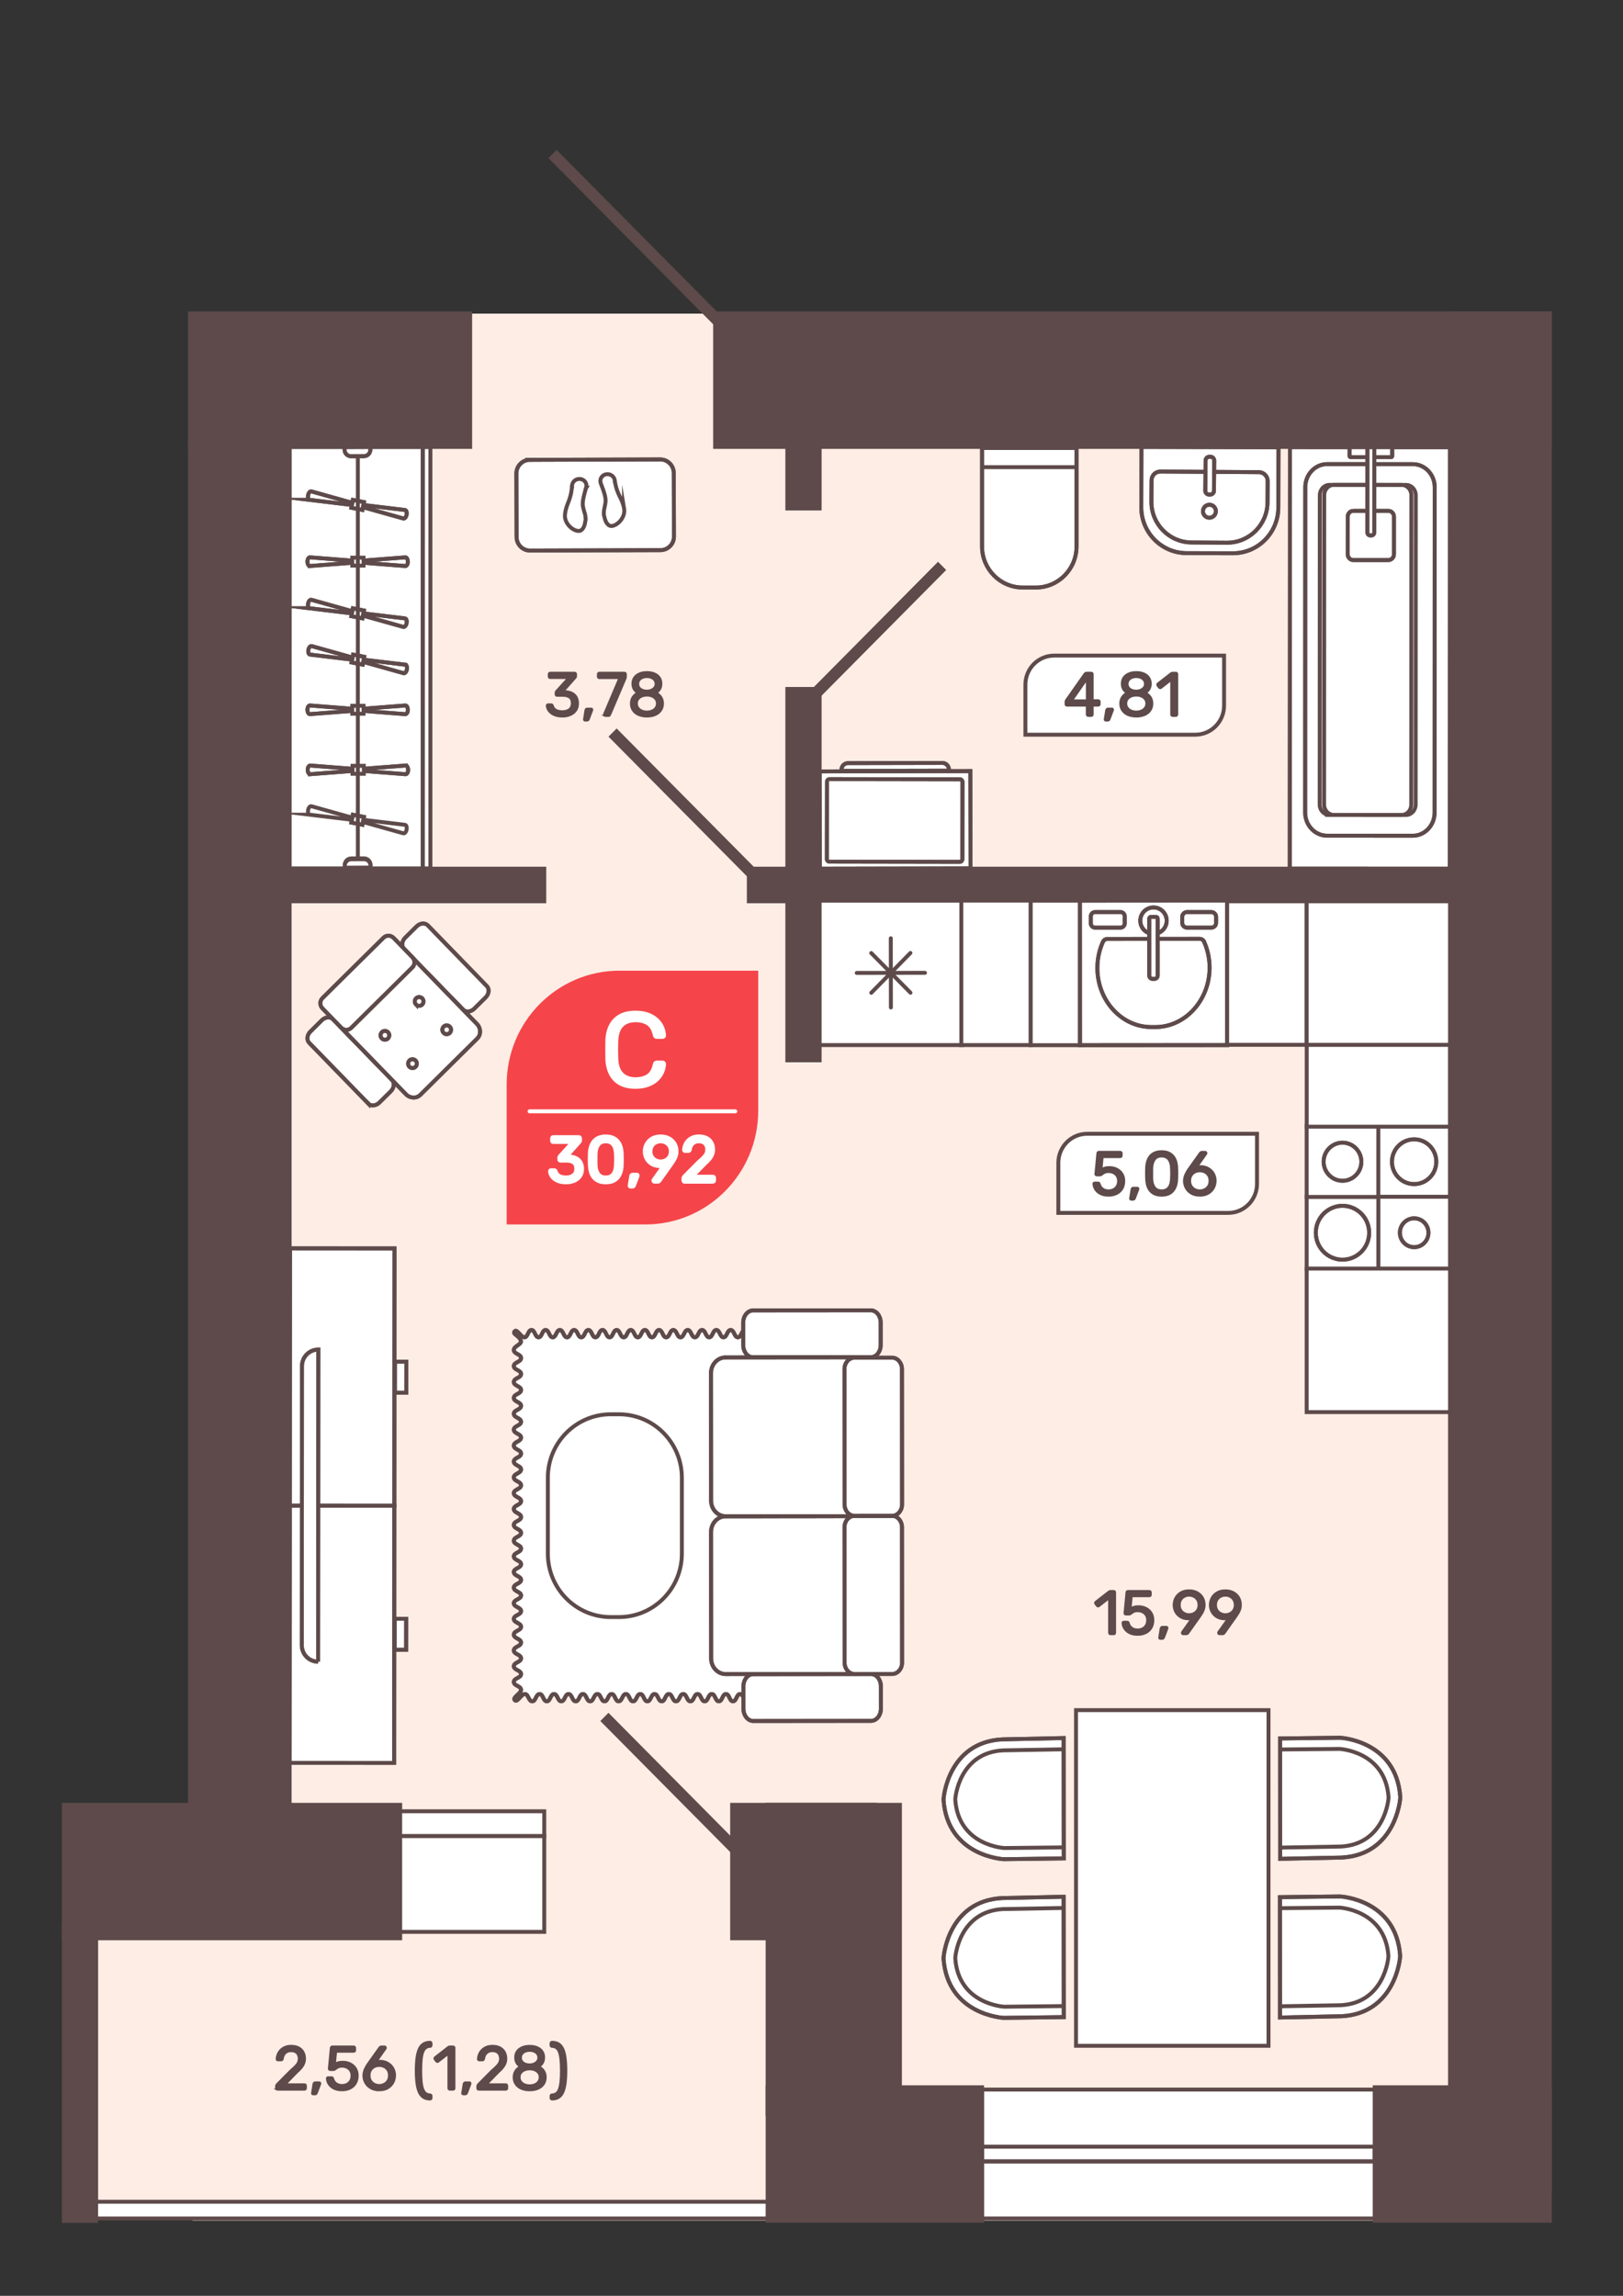 <?xml version="1.0" encoding="UTF-8"?>
<!DOCTYPE svg PUBLIC "-//W3C//DTD SVG 1.1//EN" "http://www.w3.org/Graphics/SVG/1.1/DTD/svg11.dtd">
<!-- Creator: CorelDRAW 2020 (64-Bit) -->
<svg xmlns="http://www.w3.org/2000/svg" xml:space="preserve" width="210mm" height="297mm" version="1.1" style="shape-rendering:geometricPrecision; text-rendering:geometricPrecision; image-rendering:optimizeQuality; fill-rule:evenodd; clip-rule:evenodd"
viewBox="0 0 21000 29700"
 xmlns:xlink="http://www.w3.org/1999/xlink"
 xmlns:xodm="http://www.corel.com/coreldraw/odm/2003">
 <rect x="0" y="0" width="21000" height="29700" fill="#333333" stroke="none"/>
 <defs>
  <style type="text/css">
   <![CDATA[
    .str3 {stroke:white;stroke-width:33.87;stroke-miterlimit:22.926}
    .str4 {stroke:white;stroke-width:42.33;stroke-miterlimit:22.926}
    .str0 {stroke:#5E4A4A;stroke-width:50.8;stroke-miterlimit:22.926}
    .str2 {stroke:#5E4A4A;stroke-width:25.4;stroke-miterlimit:22.926}
    .str1 {stroke:#5E4A4A;stroke-width:50.8;stroke-linecap:round;stroke-miterlimit:22.926}
    .str5 {stroke:white;stroke-width:50.8;stroke-linecap:round;stroke-miterlimit:22.926}
    .fil3 {fill:none;fill-rule:nonzero}
    .fil0 {fill:#FDEDE5}
    .fil2 {fill:#5E4A4A;fill-rule:nonzero}
    .fil4 {fill:#F5454A;fill-rule:nonzero}
    .fil1 {fill:white;fill-rule:nonzero}
   ]]>
  </style>
 </defs>
 <g id="Слой_x0020_1">
  <rect class="fil0" x="1226.25" y="24905.03" width="1423.12" height="3794.64"/>
  <rect class="fil0" transform="matrix(4.07126E-14 -1.24 1.537 3.28439E-14 2491.78 28729)" width="19896.69" height="11112.52"/>
  <path class="fil1 str0" d="M15465.86 9504.53l-2198.16 0 0 -647.75c0,-207.27 166.46,-375.63 372.4,-375.63l2198.14 0 0 647.87c0,207.13 -166.57,375.51 -372.38,375.51z"/>
  <path class="fil1 str0" d="M15892.17 15690.79l-2198.16 0 0 -647.74c0,-207.29 166.46,-375.64 372.38,-375.64l2198.13 0 0 647.87c0,207.15 -166.54,375.51 -372.35,375.51z"/>
  <polygon class="fil2 str0" points="6083.44,5781.67 2458.28,5781.67 2458.28,4054.8 6083.44,4054.8 "/>
  <polygon class="fil2 str0" points="5177.99,25075.09 826.13,25075.09 826.13,23348.2 5177.99,23348.2 "/>
  <polygon class="fil2 str0" points="20053,5781.67 9252.88,5781.67 9252.88,4054.8 20053,4054.8 "/>
  <polygon class="fil2 str0" points="20053.12,28729.01 17787.08,28729.01 17787.08,27002.14 20053.12,27002.14 "/>
  <polygon class="fil1 str0" points="17787.08,28699.43 12706.49,28699.43 12706.49,27960.69 17787.08,27960.69 "/>
  <polygon class="fil1 str0" points="12706.49,27031.89 17787.08,27031.89 17787.08,27770.67 12706.49,27770.67 "/>
  <polygon class="fil1 str0" points="17787.08,27770.46 12706.94,27770.46 12706.94,27960.69 17787.08,27960.69 "/>
  <polygon class="fil3 str0" points="12706.49,27770.67 17787.08,27770.67 17787.08,27960.9 12706.49,27960.9 "/>
  <polygon class="fil2 str0" points="18761.77,4054.8 20053.12,4054.8 20053.12,28330.22 18761.77,28330.22 "/>
  <polygon class="fil2 str0" points="2458.28,5724.05 3747.36,5724.05 3747.36,23576.7 2458.28,23576.7 "/>
  <polygon class="fil2 str0" points="12706.86,28729.01 9932.43,28729.01 9932.43,27002.14 12706.86,27002.14 "/>
  <polygon class="fil2 str0" points="9932.2,23348.2 11644.31,23348.2 11644.31,27344.63 9932.2,27344.63 "/>
  <polygon class="fil2 str0" points="11319.4,25075.09 9473,25075.09 9473,23348.2 11319.4,23348.2 "/>
  <polygon class="fil2 str0" points="1244.28,28730.8 826.03,28730.8 826.03,24905.02 1244.28,24905.02 "/>
  <polygon class="fil1 str0" points="9932.2,28699.67 1244.05,28699.67 1244.05,28482.83 9932.2,28482.83 "/>
  <polygon class="fil2 str0" points="3747.6,11237.8 7042.31,11237.8 7042.31,11659.65 3747.6,11659.65 "/>
  <polygon class="fil2 str0" points="9688.96,11237.8 18816.91,11237.8 18816.91,11659.65 9688.96,11659.65 "/>
  <polygon class="fil2 str0" points="10605.32,13717.17 10187.08,13717.17 10187.08,8912.66 10605.32,8912.66 "/>
  <polygon class="fil2 str0" points="10605.32,6578.29 10187.08,6578.29 10187.08,5669.03 10605.32,5669.03 "/>
  <polygon class="fil2 str0" points="7202.17,1975.53 7132.59,2045.79 9349.67,4282.18 9419.49,4212.01 "/>
  <polygon class="fil2 str0" points="7978.84,9459.77 7909.26,9530 9831.56,11469.01 9901.13,11398.66 "/>
  <polygon class="fil2 str0" points="10204.69,9252.5 10274.28,9322.77 12206.96,7373.75 12137.14,7303.49 "/>
  <polygon class="fil1 str0" points="7042.09,24991.97 5177.75,24991.97 5177.75,23751.15 7042.09,23751.15 "/>
  <polygon class="fil1 str0" points="7042.09,23751.15 5177.75,23751.15 5177.75,23431.67 7042.09,23431.67 "/>
  <polygon class="fil2 str0" points="9619.31,24095.64 9688.9,24025.4 7872.94,22193.88 7803.34,22264.11 "/>
  <path class="fil1 str0" d="M6855.44 5948.86l1687.17 -5.43c96.31,-0.32 174.8,78.38 175.24,175.6l2.59 821.32c0.35,97.52 -77.59,176.27 -174,176.71l-1687.08 5.52c-96.64,0.45 -175.02,-78.15 -175.33,-175.68l-2.62 -821.33c-0.45,-97.1 77.7,-176.48 174.03,-176.71z"/>
  <path class="fil3 str0" d="M6855.44 5948.86l1687.17 -5.43c96.31,-0.32 174.8,78.38 175.24,175.6l2.59 821.32c0.35,97.52 -77.59,176.27 -174,176.71l-1687.08 5.52c-96.64,0.45 -175.02,-78.15 -175.33,-175.68l-2.62 -821.33c-0.45,-97.1 77.7,-176.48 174.03,-176.71z"/>
  <path class="fil1 str0" d="M7310.84 6656c0,0 -0.45,-0.45 -0.45,-0.57 14.66,-142.63 76.58,-174.13 90.2,-363.56l0.48 0c-1.59,-48.5 36.07,-90.78 86.15,-95.65 51.89,-4.95 96.77,30.92 100.7,80.98 0.58,11.85 -1.03,23.02 -4.64,33.72l0.48 0 -0.48 0.68c-0.1,0.56 -0.1,1.37 -0.54,1.9 -64.29,214.06 -43.63,224.9 -20.52,314.43 6.52,16.34 11.02,34.49 12.4,53.78l0 4.85c0.44,1.11 0.54,2.37 0.54,3.71 4.06,22.79 2.85,38.67 -1.65,49.74 -7.14,70.13 -36.8,133.65 -93.38,128.44 -75.35,-6.65 -176.17,-97.75 -170.42,-202.86 0.14,-3.17 0.68,-6.2 1.13,-9.59z"/>
  <path class="fil1 str0" d="M8074.42 6577.81c0,-0.45 0.45,-0.45 0.45,-0.54 -25.93,-141.1 -90.66,-167.16 -119.52,-355.02l-0.13 0c-2.37,-48.28 -43.51,-87.63 -93.83,-88.19 -51.97,-1 -93.69,38.9 -93.46,89.08 0,11.63 2.8,22.8 6.86,32.92 0,0.48 0,0.72 0.45,1.03 0.23,0.58 0.23,1.24 0.58,1.82 81.51,207.81 61.66,220.57 45.64,311.36 -4.95,17.13 -7.85,35.51 -7.85,55.01 0,1.37 0.21,3.16 0.21,4.77 0,1.21 -0.21,2.45 -0.21,3.58 -1.82,23.14 0.55,38.67 5.95,49.52 12.65,69.59 47.5,130.26 103.4,120.66 74.32,-12.97 167.48,-112.33 153.28,-216.64 -0.21,-3.38 -1.24,-5.96 -1.82,-9.36z"/>
  <polygon class="fil1 str0" points="3747.84,5781.84 5470.19,5781.84 5470.19,11236.26 3747.36,11236.26 "/>
  <polygon class="fil3 str0" points="3747.84,5781.84 5470.19,5781.84 5470.19,11236.26 3747.36,11236.26 "/>
  <polygon class="fil1 str0" points="5569.02,5781.84 5470.61,5781.84 5470.16,10809.19 5569.02,10809.19 "/>
  <polygon class="fil1 str0" points="5569.02,5781.84 5470.61,5781.84 5470.16,11236.26 5569.02,11236.26 "/>
  <polygon class="fil3 str0" points="5569.02,5781.84 5470.61,5781.84 5470.16,11236.26 5569.02,11236.26 "/>
  <path class="fil1 str0" d="M4009.3 7322.32c-16.81,0 -30.9,-24.68 -31.48,-54.26 -0.54,-31.09 13.66,-57.59 31.48,-58.05 207.28,16.25 414.43,32.59 621.7,48.49l0 7.77 0 8.22 -621.7 47.83z"/>
  <path class="fil3 str0" d="M4009.3 7322.32c-16.81,0 -30.9,-24.68 -31.48,-54.26 -0.54,-31.09 13.66,-57.59 31.48,-58.05 207.28,16.25 414.43,32.59 621.7,48.49l0 7.77 0 8.22 -621.7 47.83z"/>
  <path class="fil1 str0" d="M5245.72 7210.28c16.81,0 30.91,24.7 31.46,54.24 0.56,31.13 -13.62,57.64 -31.46,58.09 -207.27,-16.24 -414.42,-32.61 -621.7,-48.5l0 -7.8 0 -8.34 621.7 -47.69z"/>
  <path class="fil3 str0" d="M5245.72 7210.28c16.81,0 30.91,24.7 31.46,54.24 0.56,31.13 -13.62,57.64 -31.46,58.09 -207.27,-16.24 -414.42,-32.61 -621.7,-48.5l0 -7.8 0 -8.34 621.7 -47.69z"/>
  <polygon class="fil1 str0" points="4557.73,7213.99 4703.88,7213.99 4703.88,7317.3 4557.73,7317.3 "/>
  <path class="fil1 str0" d="M4006.62 7868.95c-16.45,-3.17 -25.48,-30.12 -20.4,-59.2 5.4,-30.57 24.59,-54.26 41.95,-50.76l600.72 168.59 -1.57 7.79 -1.56 8 -619.14 -74.42z"/>
  <path class="fil3 str0" d="M4006.62 7868.95c-16.45,-3.17 -25.48,-30.12 -20.4,-59.2 5.4,-30.57 24.59,-54.26 41.95,-50.76l600.72 168.59 -1.57 7.79 -1.56 8 -619.14 -74.42z"/>
  <path class="fil1 str0" d="M5241.14 8000.2c16.6,3.16 25.52,30.12 20.43,59.23 -5.4,30.57 -24.59,54.23 -41.93,50.75 -200.31,-56.05 -400.71,-112.12 -600.75,-168.6l1.55 -7.77 1.61 -8.02 619.09 74.41z"/>
  <path class="fil3 str0" d="M5241.14 8000.2c16.6,3.16 25.52,30.12 20.43,59.23 -5.4,30.57 -24.59,54.23 -41.93,50.75 -200.31,-56.05 -400.71,-112.12 -600.75,-168.6l1.55 -7.77 1.61 -8.02 619.09 74.41z"/>
  <polygon class="fil1 str0" points="4545.84,7970.83 4565.59,7869.56 4709.13,7897.98 4689.63,7999.37 "/>
  <polygon class="fil3 str0" points="4545.84,7970.83 4565.59,7869.56 4709.13,7897.98 4689.63,7999.37 "/>
  <path class="fil1 str0" d="M4006.62 6466.66c-16.45,-3.17 -25.48,-30.11 -20.4,-59.23 5.4,-30.55 24.59,-54.21 41.95,-50.73 200.28,56.03 400.66,112.56 600.72,168.59l-1.57 7.77 -1.56 8.02 -619.14 -74.42z"/>
  <path class="fil3 str0" d="M4006.62 6466.66c-16.45,-3.17 -25.48,-30.11 -20.4,-59.23 5.4,-30.55 24.59,-54.21 41.95,-50.73 200.28,56.03 400.66,112.56 600.72,168.59l-1.57 7.77 -1.56 8.02 -619.14 -74.42z"/>
  <path class="fil1 str0" d="M5241.14 6597.96c16.6,3.16 25.52,30.1 20.43,59.2 -5.4,30.55 -24.59,54.24 -41.93,50.63l-600.75 -168.5 1.55 -7.77 1.61 -7.98 619.09 74.42z"/>
  <path class="fil3 str0" d="M5241.14 6597.96c16.6,3.16 25.52,30.1 20.43,59.2 -5.4,30.55 -24.59,54.24 -41.93,50.63l-600.75 -168.5 1.55 -7.77 1.61 -7.98 619.09 74.42z"/>
  <polygon class="fil1 str0" points="4545.84,6568.53 4565.59,6467.27 4709.13,6495.68 4689.63,6597.06 "/>
  <polygon class="fil3 str0" points="4545.84,6568.53 4565.59,6467.27 4709.13,6495.68 4689.63,6597.06 "/>
  <path class="fil1 str0" d="M4012.8 10015.49c-16.79,0 -30.88,-24.72 -31.46,-54.25 -0.55,-31.14 13.65,-57.64 31.46,-58.08 207.26,16.23 414.44,32.57 621.71,48.49l0 7.77 0 8.24 -621.71 47.83z"/>
  <path class="fil3 str0" d="M4012.8 10015.49c-16.79,0 -30.88,-24.72 -31.46,-54.25 -0.55,-31.14 13.65,-57.64 31.46,-58.08 207.26,16.23 414.44,32.57 621.71,48.49l0 7.77 0 8.24 -621.71 47.83z"/>
  <path class="fil1 str0" d="M5249.19 9903.41c16.79,0 30.89,24.71 31.47,54.24 0.54,31.15 -13.65,57.64 -31.47,58.09 -207.29,-16.24 -414.44,-32.61 -621.71,-48.5l0 -7.77 0 -8.33 621.71 -47.73z"/>
  <path class="fil3 str0" d="M5249.19 9903.41c16.79,0 30.89,24.71 31.47,54.24 0.54,31.15 -13.65,57.64 -31.47,58.09 -207.29,-16.24 -414.44,-32.61 -621.71,-48.5l0 -7.77 0 -8.33 621.71 -47.73z"/>
  <path class="fil3 str0" d="M4006.62 10539.35c-16.45,-3.17 -25.48,-30.11 -20.4,-59.2 5.4,-30.55 24.59,-54.24 41.95,-50.76 200.28,56.06 400.66,112.56 600.72,168.59l-1.57 7.81 -1.56 7.98 -619.14 -74.42z"/>
  <path class="fil3 str0" d="M5241.14 10670.62c16.6,3.16 25.52,30.1 20.43,59.23 -5.4,30.55 -24.59,54.21 -41.93,50.73l-600.75 -168.6 1.55 -7.77 1.61 -8.02 619.09 74.43z"/>
  <polygon class="fil1 str0" points="4545.84,10641.22 4565.59,10539.96 4709.13,10568.38 4689.63,10669.75 "/>
  <polygon class="fil3 str0" points="4545.84,10641.22 4565.59,10539.96 4709.13,10568.38 4689.63,10669.75 "/>
  <polygon class="fil1 str0" points="4561.34,9906.87 4707.49,9906.87 4707.49,10010.15 4561.34,10010.15 "/>
  <path class="fil1 str0" d="M4009.22 9238.67c-16.82,0 -30.92,-24.69 -31.5,-54.23 -0.54,-31.13 13.66,-57.64 31.5,-58.09 207.26,16.26 414.41,32.58 621.68,48.5l0 7.77 0 8.25 -621.68 47.8z"/>
  <path class="fil3 str0" d="M4009.22 9238.67c-16.82,0 -30.92,-24.69 -31.5,-54.23 -0.54,-31.13 13.66,-57.64 31.5,-58.09 207.26,16.26 414.41,32.58 621.68,48.5l0 7.77 0 8.25 -621.68 47.8z"/>
  <path class="fil1 str0" d="M5245.62 9126.62c16.78,0 30.88,24.7 31.46,54.24 0.58,31.13 -13.65,57.64 -31.46,58.09 -207.27,-16.24 -414.45,-32.61 -621.71,-48.49l0 -7.78 0 -8.35 621.71 -47.71z"/>
  <path class="fil3 str0" d="M5245.62 9126.62c16.78,0 30.88,24.7 31.46,54.24 0.58,31.13 -13.65,57.64 -31.46,58.09 -207.27,-16.24 -414.45,-32.61 -621.71,-48.49l0 -7.78 0 -8.35 621.71 -47.71z"/>
  <polygon class="fil1 str0" points="4557.73,9130.2 4703.88,9130.2 4703.88,9233.52 4557.73,9233.52 "/>
  <path class="fil1 str0" d="M4010.16 8467.85c-16.58,-3.17 -25.46,-30.12 -20.42,-59.2 5.43,-30.57 24.58,-54.26 41.98,-50.77l600.72 168.63 -1.58 7.76 -1.59 8 -619.11 -74.42z"/>
  <path class="fil3 str0" d="M4010.16 8467.85c-16.58,-3.17 -25.46,-30.12 -20.42,-59.2 5.43,-30.57 24.58,-54.26 41.98,-50.77l600.72 168.63 -1.58 7.76 -1.59 8 -619.11 -74.42z"/>
  <path class="fil1 str0" d="M5244.72 8599.13c16.57,3.16 25.48,30.12 20.4,59.21 -5.4,30.55 -24.59,54.25 -41.94,50.75l-600.72 -168.58 1.56 -7.8 1.58 -8 619.12 74.42z"/>
  <path class="fil3 str0" d="M5244.72 8599.13c16.57,3.16 25.48,30.12 20.4,59.21 -5.4,30.55 -24.59,54.25 -41.94,50.75l-600.72 -168.58 1.56 -7.8 1.58 -8 619.12 74.42z"/>
  <polygon class="fil1 str0" points="4549.38,8569.72 4569.12,8468.46 4712.68,8496.87 4693.14,8598.27 "/>
  <polygon class="fil3 str0" points="4549.38,8569.72 4569.12,8468.46 4712.68,8496.87 4693.14,8598.27 "/>
  <line class="fil3 str0" x1="4630.42" y1="5782.39" x2="4630.42" y2= "11374.17" />
  <path class="fil1 str0" d="M4458.38 5818.06l0 -34.85 333.82 -1.47 0 35.29c0.23,46.49 -37.24,84.6 -83.23,84.6l-166.68 0.79c-46.12,0 -83.91,-37.46 -83.91,-84.36z"/>
  <path class="fil3 str0" d="M4458.38 5818.06l0 -34.85 333.82 -1.47 0 35.29c0.23,46.49 -37.24,84.6 -83.23,84.6l-166.68 0.79c-46.12,0 -83.91,-37.46 -83.91,-84.36z"/>
  <path class="fil1 str0" d="M4794.41 11188.76l0 34.84 -333.8 1.48 0 -35.29c-0.25,-46.46 37.21,-84.6 83.21,-84.6l166.67 -0.79c46.14,0 83.92,37.46 83.92,84.36z"/>
  <path class="fil3 str0" d="M4794.41 11200.04l0 34.85 -333.8 1.47 0 -35.29c-0.25,-46.49 37.21,-84.81 83.21,-84.81l166.67 -0.58c46.14,0 83.92,37.44 83.92,84.36z"/>
  <polygon class="fil1 str0" points="18759.36,11237.95 16688.31,11236.94 16690.89,5784.21 18761.97,5785.24 "/>
  <polygon class="fil3 str0" points="18759.36,11237.95 16688.31,11236.94 16690.89,5784.21 18761.97,5785.24 "/>
  <path class="fil1 str0" d="M18562.26 10512.59c0,165.12 -126.96,299.18 -283.38,299.18l-1108 -0.76c-156.65,-0.26 -283.39,-134.23 -283.39,-299.43l1.57 -4208.75c0.22,-165.19 127,-299.18 283.86,-298.85l1107.75 0.48c156.42,0.22 283.16,134.19 283.16,299.4l-1.57 4208.73z"/>
  <path class="fil3 str0" d="M18562.26 10512.59c0,165.12 -126.96,299.18 -283.38,299.18l-1108 -0.76c-156.65,-0.26 -283.39,-134.23 -283.39,-299.43l1.57 -4208.75c0.22,-165.19 127,-299.18 283.86,-298.85l1107.75 0.48c156.42,0.22 283.16,134.19 283.16,299.4l-1.57 4208.73z"/>
  <path class="fil1 str0" d="M17201.77 10542.4c-69.61,0 -126.32,-60.01 -126.32,-133.21l1.58 -4003.39c0,-73.62 56.51,-133.3 126.29,-133.3l932.18 0.79c69.6,0 125.95,59.66 125.95,133.31l-1.56 4003.15c0,73.43 -56.4,133.18 -126.3,133.18l-931.82 -0.53z"/>
  <path class="fil3 str0" d="M17258.97 10542.4c-69.58,0 -126.33,-60.01 -126.33,-133.21l1.61 -4003.39c0,-73.62 56.48,-133.3 126.3,-133.3l932.18 0.79c69.56,0 125.94,59.66 125.94,133.31l-1.55 4003.15c0,73.43 -56.4,133.18 -126.32,133.18l-931.83 -0.53z"/>
  <path class="fil1 str0" d="M17475.27 5783.73l524.82 0c7.36,0 13.65,6.51 13.65,14.31l0 101.73c0,7.77 -6.29,13.97 -13.65,13.97l-524.82 0c-7.56,0 -13.65,-6.2 -13.65,-13.97l0 -101.73c0,-7.8 6.09,-14.31 13.65,-14.31z"/>
  <path class="fil3 str0" d="M17475.27 5783.73l524.82 0c7.36,0 13.65,6.51 13.65,14.31l0 101.73c0,7.77 -6.29,13.97 -13.65,13.97l-524.82 0c-7.56,0 -13.65,-6.2 -13.65,-13.97l0 -101.73c0,-7.8 6.09,-14.31 13.65,-14.31z"/>
  <path class="fil1 str0" d="M17510.11 6608.83l454.44 0c39.93,0 72.17,33.94 72.17,76.01l-0.21 485.03c0,41.71 -32.26,75.53 -71.96,75.53l-454.44 0c-39.93,0 -72.19,-33.82 -72.19,-75.53l0.45 -485.48c0,-41.62 32.04,-75.56 71.74,-75.56z"/>
  <path class="fil3 str0" d="M17510.11 6608.83l454.44 0c39.93,0 72.17,33.94 72.17,76.01l-0.21 485.03c0,41.71 -32.26,75.53 -71.96,75.53l-454.44 0c-39.93,0 -72.19,-33.82 -72.19,-75.53l0.45 -485.48c0,-41.62 32.04,-75.56 71.74,-75.56z"/>
  <path class="fil1 str0" d="M17745.77 6926.63l-17.05 0c-19.74,0 -35.98,-16.95 -35.98,-37.9l0.48 -1104.94 89.09 0 -0.58 1104.94c0,20.95 -16.24,37.9 -35.96,37.9z"/>
  <path class="fil3 str0" d="M17745.77 6926.63l-17.05 0c-19.74,0 -35.98,-16.95 -35.98,-37.9l0.48 -1104.94 89.09 0 -0.58 1104.94c0,20.95 -16.24,37.9 -35.96,37.9z"/>
  <path class="fil1 str0" d="M4764.85 14276.32l-764.49 -786.24c-35.43,-36.32 -28.55,-101.71 16.02,-145.35l147.04 -145.59c44.33,-44.1 109.16,-49.87 144.8,-13.65l764.36 786.23c35.52,36.77 28.43,101.94 -15.89,145.6l-147.3 145.82c-44.07,43.85 -108.9,49.73 -144.54,13.18z"/>
  <path class="fil3 str0" d="M4764.85 14276.32l-764.49 -786.24c-35.43,-36.32 -28.55,-101.71 16.02,-145.35l147.04 -145.59c44.33,-44.1 109.16,-49.87 144.8,-13.65l764.36 786.23c35.52,36.77 28.43,101.94 -15.89,145.6l-147.3 145.82c-44.07,43.85 -108.9,49.73 -144.54,13.18z"/>
  <path class="fil1 str0" d="M5991.82 13061.91l-764.48 -786.21c-35.42,-36.32 -28.51,-101.73 16.01,-145.39l147.05 -145.58c44.34,-44.08 109.17,-49.83 144.81,-13.65l764.36 786.25c35.54,36.76 28.41,101.94 -15.89,145.58l-147.27 145.83c-44.12,43.86 -108.95,49.7 -144.59,13.17z"/>
  <path class="fil3 str0" d="M5991.82 13061.91l-764.48 -786.21c-35.42,-36.32 -28.51,-101.73 16.01,-145.39l147.05 -145.58c44.34,-44.08 109.17,-49.83 144.81,-13.65l764.36 786.25c35.54,36.76 28.41,101.94 -15.89,145.58l-147.27 145.83c-44.12,43.86 -108.95,49.7 -144.59,13.17z"/>
  <path class="fil1 str0" d="M5252.33 14155.79l-843.41 -867.23 918.99 -909.05 843.41 867.33c52.55,53.9 54.34,138.26 3.92,188.1l-736.38 728.61c-50.28,50.06 -133.98,46.49 -186.53,-7.76z"/>
  <path class="fil3 str0" d="M5252.33 14155.79l-843.41 -867.23 918.99 -909.05 843.41 867.33c52.55,53.9 54.34,138.26 3.92,188.1l-736.38 728.61c-50.28,50.06 -133.98,46.49 -186.53,-7.76z"/>
  <path class="fil1 str0" d="M5334.75 12515.8l-788.6 780.05c-36.53,36.53 -95.51,35.84 -131.28,-1.24l-243.24 -250.24c-36.18,-36.9 -35.63,-96.23 0.9,-132.51l788.85 -780.17c36.4,-36.32 95.38,-35.75 131.38,1.36l243.13 250.34c36.19,37.11 35.61,96.31 -1.14,132.41z"/>
  <path class="fil3 str0" d="M5334.75 12515.8l-788.6 780.05c-36.53,36.53 -95.51,35.84 -131.28,-1.24l-243.24 -250.24c-36.18,-36.9 -35.63,-96.23 0.9,-132.51l788.85 -780.17c36.4,-36.32 95.38,-35.75 131.38,1.36l243.13 250.34c36.19,37.11 35.61,96.31 -1.14,132.41z"/>
  <path class="fil1 str0" d="M5296.79 13800c-21.98,-22.57 -21.29,-58.67 0.82,-80.62 22.33,-22.12 57.95,-21.56 79.84,0.99 21.77,22.33 21.42,58.3 -0.8,80.42 -22.35,22 -57.85,21.74 -79.86,-0.79z"/>
  <path class="fil3 str0" d="M5296.79 13800c-21.98,-22.57 -21.29,-58.67 0.82,-80.62 22.33,-22.12 57.95,-21.56 79.84,0.99 21.77,22.33 21.42,58.3 -0.8,80.42 -22.35,22 -57.85,21.74 -79.86,-0.79z"/>
  <path class="fil1 str0" d="M5739.57 13361.76c-21.97,-22.57 -21.29,-58.62 0.8,-80.62 22.35,-22.12 57.95,-21.54 79.85,0.99 21.77,22.35 21.43,58.31 -0.79,80.42 -22.32,22.01 -57.87,21.77 -79.86,-0.79z"/>
  <path class="fil3 str0" d="M5739.57 13361.76c-21.97,-22.57 -21.29,-58.62 0.8,-80.62 22.35,-22.12 57.95,-21.54 79.85,0.99 21.77,22.35 21.43,58.31 -0.79,80.42 -22.32,22.01 -57.87,21.77 -79.86,-0.79z"/>
  <path class="fil1 str0" d="M4940.19 13433.43c-22.01,-22.56 -21.33,-58.65 0.79,-80.62 22.3,-22.12 57.96,-21.54 79.83,1 21.75,22.35 21.44,58.3 -0.78,80.42 -22.34,21.97 -57.86,21.73 -79.84,-0.8z"/>
  <path class="fil3 str0" d="M4940.19 13433.43c-22.01,-22.56 -21.33,-58.65 0.79,-80.62 22.3,-22.12 57.96,-21.54 79.83,1 21.75,22.35 21.44,58.3 -0.78,80.42 -22.34,21.97 -57.86,21.73 -79.84,-0.8z"/>
  <path class="fil1 str0" d="M5382.91 12995.19c-21.95,-22.56 -21.29,-58.65 0.8,-80.62 22.35,-22.11 57.97,-21.53 79.86,1 21.77,22.35 21.42,58.3 -0.8,80.43 -22.32,21.99 -57.85,21.74 -79.86,-0.81z"/>
  <path class="fil3 str0" d="M5382.91 12995.19c-21.95,-22.56 -21.29,-58.65 0.8,-80.62 22.35,-22.11 57.97,-21.53 79.86,1 21.77,22.35 21.42,58.3 -0.8,80.43 -22.32,21.99 -57.85,21.74 -79.86,-0.81z"/>
  <path class="fil1 str0" d="M6659.67 17222.2c29.86,-34.53 80.49,78.03 125.95,78.03 45.68,0 45.68,-94.19 91.01,-94.19 45.77,0 45.77,94.19 91.59,94.19 45.64,0 45.64,-94.19 91.32,-94.19 46.01,0 46.01,94.19 92.13,94.19 46.03,0 46.03,-94.19 92.48,-94.19 46.13,0 46.13,94.19 92.57,94.19 46.14,0 46.14,-94.19 92.13,-94.19 46.13,0 46.13,94.19 92.04,94.19 45.99,0 45.99,-94.19 91.68,-94.19 46.13,0 46.13,94.19 91.81,94.19 45.67,0 45.67,-94.19 91.55,-94.19 45.68,0 45.68,94.19 91.36,94.19 45.67,0 45.67,-94.19 91.55,-94.19 45.23,0 45.23,94.19 90.91,94.19 45.78,0 45.78,-94.19 91.55,-94.19 45.68,0 45.68,94.19 91.46,94.19 45.69,0 45.69,-94.19 91.37,-94.19 45.78,0 45.78,94.19 91.55,94.19 46.03,0 46.03,-94.19 91.71,-94.19 46.09,0 46.09,94.19 92.13,94.19 46.44,0 46.44,-94.19 92.57,-94.19 46.49,0 46.49,94.19 92.93,94.19 46.93,0 46.93,-94.19 93.37,-94.19 46.23,0 46.23,94.19 92.72,94.19 46.44,0 46.44,-94.19 92.56,-94.19 46.49,0 46.49,94.19 92.58,94.19 46.03,0 46.03,-94.19 92.49,-94.19 46.12,0 46.12,94.19 92.56,94.19 46.49,0 46.49,-94.19 92.62,-94.19 46.8,0 46.8,94.19 93.24,94.19 46.7,0 46.7,-94.19 93.61,-94.19 45.44,0 45.44,94.19 90.77,94.19 46.05,0 46.05,-94.19 91.69,-94.19 46.47,0 46.47,94.19 92.6,94.19 46.8,0 46.8,-94.19 93.92,-94.19 46.47,0 46.47,94.19 93.28,94.19 46.57,0 46.57,-94.19 93.03,-94.19 46.47,0 46.47,94.19 93.04,94.19 46.91,0 46.91,-94.19 93.83,-94.19 47.02,0 47.02,94.19 94.27,94.19 46.46,0 46.46,-94.19 92.93,-94.19 46.45,0 46.45,94.19 93.14,94.19 48.05,0 48.05,-94.19 95.53,-94.19 47.92,0 47.92,94.19 95.73,94.19 48.05,0 96.64,-114.7 129.7,-79.41 34.84,36.43 -80.66,82.89 -80.66,133.75 0,50.85 93.28,50.85 93.28,101.72 0,51.07 -93.28,51.07 -93.28,101.94 0,51.08 93.28,51.08 93.28,102.19 0,50.86 -93.28,50.86 -93.28,101.73 0,51.17 93.28,51.17 93.28,102.04 0,51.29 -93.28,51.29 -93.28,102.5 0,50.87 93.28,50.87 93.28,102.18 0,50.86 -93.28,50.86 -93.28,101.71 0,50.41 93.28,50.41 93.28,101.28 0,50.53 -93.28,50.53 -93.28,101.39 0,50.63 93.28,50.63 93.28,101.02 0,50.53 -93.28,50.53 -93.28,100.95 0,50.73 93.28,50.73 93.28,101.14 0,50.42 -93.28,50.42 -93.28,100.95 0,50.42 93.28,50.42 93.28,101.15 0,50.41 -93.28,50.41 -93.28,100.91 0,50.42 93.28,50.42 93.28,101.05 0,50.86 -93.28,50.86 -93.28,101.4 0,50.86 93.28,50.86 93.28,101.72 0,50.85 -93.28,50.85 -93.28,101.71 0,51.18 93.28,51.18 93.28,102.53 0,51.17 -93.28,51.17 -93.28,102.49 0,51.65 93.28,51.65 93.28,103.08 0,51.31 -93.28,51.31 -93.28,102.52 0,51.3 93.28,51.3 93.28,102.49 0,51.3 -93.28,51.3 -93.28,102.16 0,51.21 93.28,51.21 93.28,102.52 0,50.85 -93.28,50.85 -93.28,102.06 0,51.31 93.28,51.31 93.28,102.62 0,51.43 -93.28,51.43 -93.28,103.05 0,51.66 93.28,51.66 93.28,103.32 0,51.45 -93.28,51.45 -93.28,102.76 0,51.62 93.28,51.62 93.28,102.95 0,51.18 -93.28,51.18 -93.28,102.04 0,52.11 93.28,52.11 93.28,103.53 0,51.31 -93.28,51.31 -93.28,102.97 0,51.18 93.28,51.18 93.28,102.49 0,51.21 -93.28,51.21 -93.28,102.52 0,51.43 93.28,51.43 93.28,103.54 0,51.62 -93.28,51.62 -93.28,103.51 0,51.21 93.28,51.21 93.28,102.51 0,51.66 -93.28,51.66 -93.28,103.07 0,52.45 93.28,52.45 93.28,105.11 0,52.68 -93.28,52.68 -93.28,105.55 0,52.69 116.05,96.54 82,136.34 -29.76,34.52 -80.41,-77.91 -125.95,-77.91 -45.68,0 -45.68,94.14 -90.91,94.14 -45.91,0 -45.91,-94.14 -91.55,-94.14 -45.68,0 -45.68,94.14 -91.37,94.14 -46.13,0 -46.13,-94.14 -92.12,-94.14 -46.36,0 -46.36,94.14 -92.58,94.14 -46.13,0 -46.13,-94.14 -92.6,-94.14 -46.01,0 -46.01,94.14 -92.14,94.14 -45.99,0 -45.99,-94.14 -91.9,-94.14 -46.12,0 -46.12,94.14 -91.8,94.14 -46.01,0 -46.01,-94.14 -91.69,-94.14 -45.78,0 -45.78,94.14 -91.55,94.14 -45.68,0 -45.68,-94.14 -91.36,-94.14 -45.77,0 -45.77,94.14 -91.55,94.14 -45.36,0 -45.36,-94.14 -91.01,-94.14 -45.69,0 -45.69,94.14 -91.59,94.14 -45.67,0 -45.67,-94.14 -91.34,-94.14 -45.67,0 -45.67,94.14 -91.35,94.14 -45.91,0 -45.91,-94.14 -91.56,-94.14 -46.12,0 -46.12,94.14 -92.15,94.14 -45.66,0 -45.66,-94.14 -91.78,-94.14 -46.48,0 -46.48,94.14 -92.57,94.14 -46.49,0 -46.49,-94.14 -92.93,-94.14 -46.8,0 -46.8,94.14 -93.27,94.14 -46.46,0 -46.46,-94.14 -92.82,-94.14 -46.47,0 -46.47,94.14 -92.46,94.14 -46.59,0 -46.59,-94.14 -92.58,-94.14 -46.13,0 -46.13,94.14 -92.62,94.14 -45.99,0 -45.99,-94.14 -92.45,-94.14 -46.47,0 -46.47,94.14 -93.04,94.14 -46.46,0 -46.46,-94.14 -92.93,-94.14 -46.67,0 -46.67,94.14 -93.48,94.14 -45.54,0 -45.54,-94.14 -90.77,-94.14 -46.15,0 -46.15,94.14 -91.82,94.14 -46.44,0 -46.44,-94.14 -92.45,-94.14 -46.92,0 -46.92,94.14 -93.94,94.14 -46.49,0 -46.49,-94.14 -93.38,-94.14 -46.49,0 -46.49,94.14 -92.93,94.14 -46.46,0 -46.46,-94.14 -93.14,-94.14 -46.91,0 -46.91,94.14 -93.75,94.14 -47.11,0 -47.11,-94.14 -94.35,-94.14 -46.49,0 -46.49,94.14 -92.93,94.14 -46.8,0 -46.8,-94.14 -93.14,-94.14 -48.05,0 -48.05,94.14 -95.53,94.14 -47.82,0 -47.82,-94.14 -95.87,-94.14 -47.91,0 -96.54,114.67 -129.56,79.38 -34.74,-36.9 80.75,-82.99 80.75,-133.85 0,-50.86 -93.37,-50.86 -93.37,-101.71 0,-50.86 93.37,-50.86 93.37,-102.08 0,-50.86 -93.37,-50.86 -93.37,-101.72 0,-51.08 93.37,-51.08 93.37,-101.95 0,-51.29 -93.37,-51.29 -93.37,-102.15 0,-51.12 93.37,-51.12 93.37,-102.29 0,-50.87 -93.37,-50.87 -93.37,-102.18 0,-50.84 93.37,-50.84 93.37,-101.84 0,-50.5 -93.37,-50.5 -93.37,-101.36 0,-50.42 93.37,-50.42 93.37,-101.28 0,-50.54 -93.37,-50.54 -93.37,-101.17 0,-50.41 93.37,-50.41 93.37,-100.91 0,-50.42 -93.37,-50.42 -93.37,-101.15 0,-50.42 93.37,-50.42 93.37,-100.95 0,-50.41 -93.37,-50.41 -93.37,-101.04 0,-50.52 93.37,-50.52 93.37,-100.94 0,-50.53 -93.37,-50.53 -93.37,-101.16 0,-50.86 93.37,-50.86 93.37,-101.25 0,-50.84 -93.37,-50.84 -93.37,-101.74 0,-50.86 93.37,-50.86 93.37,-101.73 0,-51.29 -93.37,-51.29 -93.37,-102.47 0,-51.31 93.37,-51.31 93.37,-102.52 0,-51.66 -93.37,-51.66 -93.37,-103.19 0,-51.21 93.37,-51.21 93.37,-102.52 0,-51.18 -93.37,-51.18 -93.37,-102.49 0,-51.21 93.37,-51.21 93.37,-102.06 0,-51.31 -93.37,-51.31 -93.37,-102.62 0,-50.86 93.37,-50.86 93.37,-102.07 0,-51.3 -93.37,-51.3 -93.37,-102.74 0,-51.18 93.37,-51.18 93.37,-102.84 0,-51.76 -93.37,-51.76 -93.37,-103.41 0,-51.43 93.37,-51.43 93.37,-103.09 0,-51.31 -93.37,-51.31 -93.37,-102.94 0,-50.86 93.37,-50.86 93.37,-101.71 0,-51.79 -93.37,-51.79 -93.37,-103.55 0,-51.66 93.37,-51.66 93.37,-102.83 0,-51.31 -93.37,-51.31 -93.37,-102.51 0,-51.31 93.37,-51.31 93.37,-102.39 0,-52.02 -93.37,-52.02 -93.37,-103.65 0,-51.87 93.37,-51.87 93.37,-103.53 0,-51.31 -93.37,-51.31 -93.37,-102.52 0,-51.63 93.37,-51.63 93.37,-103.15 0,-52.79 -93.37,-52.79 -93.37,-105.11 0,-52.69 107.79,-71.39 90.77,-121.03 -24.35,-70.81 -113.57,-80.97 -79.49,-120.86z"/>
  <path class="fil3 str0" d="M6659.67 17222.2c29.86,-34.53 80.49,78.03 125.95,78.03 45.68,0 45.68,-94.19 91.01,-94.19 45.77,0 45.77,94.19 91.59,94.19 45.64,0 45.64,-94.19 91.32,-94.19 46.01,0 46.01,94.19 92.13,94.19 46.03,0 46.03,-94.19 92.48,-94.19 46.13,0 46.13,94.19 92.57,94.19 46.14,0 46.14,-94.19 92.13,-94.19 46.13,0 46.13,94.19 92.04,94.19 45.99,0 45.99,-94.19 91.68,-94.19 46.13,0 46.13,94.19 91.81,94.19 45.67,0 45.67,-94.19 91.55,-94.19 45.68,0 45.68,94.19 91.36,94.19 45.67,0 45.67,-94.19 91.55,-94.19 45.23,0 45.23,94.19 90.91,94.19 45.78,0 45.78,-94.19 91.55,-94.19 45.68,0 45.68,94.19 91.46,94.19 45.69,0 45.69,-94.19 91.37,-94.19 45.78,0 45.78,94.19 91.55,94.19 46.03,0 46.03,-94.19 91.71,-94.19 46.09,0 46.09,94.19 92.13,94.19 46.44,0 46.44,-94.19 92.57,-94.19 46.49,0 46.49,94.19 92.93,94.19 46.93,0 46.93,-94.19 93.37,-94.19 46.23,0 46.23,94.19 92.72,94.19 46.44,0 46.44,-94.19 92.56,-94.19 46.49,0 46.49,94.19 92.58,94.19 46.03,0 46.03,-94.19 92.49,-94.19 46.12,0 46.12,94.19 92.56,94.19 46.49,0 46.49,-94.19 92.62,-94.19 46.8,0 46.8,94.19 93.24,94.19 46.7,0 46.7,-94.19 93.61,-94.19 45.44,0 45.44,94.19 90.77,94.19 46.05,0 46.05,-94.19 91.69,-94.19 46.47,0 46.47,94.19 92.6,94.19 46.8,0 46.8,-94.19 93.92,-94.19 46.47,0 46.47,94.19 93.28,94.19 46.57,0 46.57,-94.19 93.03,-94.19 46.47,0 46.47,94.19 93.04,94.19 46.91,0 46.91,-94.19 93.83,-94.19 47.02,0 47.02,94.19 94.27,94.19 46.46,0 46.46,-94.19 92.93,-94.19 46.45,0 46.45,94.19 93.14,94.19 48.05,0 48.05,-94.19 95.53,-94.19 47.92,0 47.92,94.19 95.73,94.19 48.05,0 96.64,-114.7 129.7,-79.41 34.84,36.43 -80.66,82.89 -80.66,133.75 0,50.85 93.28,50.85 93.28,101.72 0,51.07 -93.28,51.07 -93.28,101.94 0,51.08 93.28,51.08 93.28,102.19 0,50.86 -93.28,50.86 -93.28,101.73 0,51.17 93.28,51.17 93.28,102.04 0,51.29 -93.28,51.29 -93.28,102.5 0,50.87 93.28,50.87 93.28,102.18 0,50.86 -93.28,50.86 -93.28,101.71 0,50.41 93.28,50.41 93.28,101.28 0,50.53 -93.28,50.53 -93.28,101.39 0,50.63 93.28,50.63 93.28,101.02 0,50.53 -93.28,50.53 -93.28,100.95 0,50.73 93.28,50.73 93.28,101.14 0,50.42 -93.28,50.42 -93.28,100.95 0,50.42 93.28,50.42 93.28,101.15 0,50.41 -93.28,50.41 -93.28,100.91 0,50.42 93.28,50.42 93.28,101.05 0,50.86 -93.28,50.86 -93.28,101.4 0,50.86 93.28,50.86 93.28,101.72 0,50.85 -93.28,50.85 -93.28,101.71 0,51.18 93.28,51.18 93.28,102.53 0,51.17 -93.28,51.17 -93.28,102.49 0,51.65 93.28,51.65 93.28,103.08 0,51.31 -93.28,51.31 -93.28,102.52 0,51.3 93.28,51.3 93.28,102.49 0,51.3 -93.28,51.3 -93.28,102.16 0,51.21 93.28,51.21 93.28,102.52 0,50.85 -93.28,50.85 -93.28,102.06 0,51.31 93.28,51.31 93.28,102.62 0,51.43 -93.28,51.43 -93.28,103.05 0,51.66 93.28,51.66 93.28,103.32 0,51.45 -93.28,51.45 -93.28,102.76 0,51.62 93.28,51.62 93.28,102.95 0,51.18 -93.28,51.18 -93.28,102.04 0,52.11 93.28,52.11 93.28,103.53 0,51.31 -93.28,51.31 -93.28,102.97 0,51.18 93.28,51.18 93.28,102.49 0,51.21 -93.28,51.21 -93.28,102.52 0,51.43 93.28,51.43 93.28,103.54 0,51.62 -93.28,51.62 -93.28,103.51 0,51.21 93.28,51.21 93.28,102.51 0,51.66 -93.28,51.66 -93.28,103.07 0,52.45 93.28,52.45 93.28,105.11 0,52.68 -93.28,52.68 -93.28,105.55 0,52.69 116.05,96.54 82,136.34 -29.76,34.52 -80.41,-77.91 -125.95,-77.91 -45.68,0 -45.68,94.14 -90.91,94.14 -45.91,0 -45.91,-94.14 -91.55,-94.14 -45.68,0 -45.68,94.14 -91.37,94.14 -46.13,0 -46.13,-94.14 -92.12,-94.14 -46.36,0 -46.36,94.14 -92.58,94.14 -46.13,0 -46.13,-94.14 -92.6,-94.14 -46.01,0 -46.01,94.14 -92.14,94.14 -45.99,0 -45.99,-94.14 -91.9,-94.14 -46.12,0 -46.12,94.14 -91.8,94.14 -46.01,0 -46.01,-94.14 -91.69,-94.14 -45.78,0 -45.78,94.14 -91.55,94.14 -45.68,0 -45.68,-94.14 -91.36,-94.14 -45.77,0 -45.77,94.14 -91.55,94.14 -45.36,0 -45.36,-94.14 -91.01,-94.14 -45.69,0 -45.69,94.14 -91.59,94.14 -45.67,0 -45.67,-94.14 -91.34,-94.14 -45.67,0 -45.67,94.14 -91.35,94.14 -45.91,0 -45.91,-94.14 -91.56,-94.14 -46.12,0 -46.12,94.14 -92.15,94.14 -45.66,0 -45.66,-94.14 -91.78,-94.14 -46.48,0 -46.48,94.14 -92.57,94.14 -46.49,0 -46.49,-94.14 -92.93,-94.14 -46.8,0 -46.8,94.14 -93.27,94.14 -46.46,0 -46.46,-94.14 -92.82,-94.14 -46.47,0 -46.47,94.14 -92.46,94.14 -46.59,0 -46.59,-94.14 -92.58,-94.14 -46.13,0 -46.13,94.14 -92.62,94.14 -45.99,0 -45.99,-94.14 -92.45,-94.14 -46.47,0 -46.47,94.14 -93.04,94.14 -46.46,0 -46.46,-94.14 -92.93,-94.14 -46.67,0 -46.67,94.14 -93.48,94.14 -45.54,0 -45.54,-94.14 -90.77,-94.14 -46.15,0 -46.15,94.14 -91.82,94.14 -46.44,0 -46.44,-94.14 -92.45,-94.14 -46.92,0 -46.92,94.14 -93.94,94.14 -46.49,0 -46.49,-94.14 -93.38,-94.14 -46.49,0 -46.49,94.14 -92.93,94.14 -46.46,0 -46.46,-94.14 -93.14,-94.14 -46.91,0 -46.91,94.14 -93.75,94.14 -47.11,0 -47.11,-94.14 -94.35,-94.14 -46.49,0 -46.49,94.14 -92.93,94.14 -46.8,0 -46.8,-94.14 -93.14,-94.14 -48.05,0 -48.05,94.14 -95.53,94.14 -47.82,0 -47.82,-94.14 -95.87,-94.14 -47.91,0 -96.54,114.67 -129.56,79.38 -34.74,-36.9 80.75,-82.99 80.75,-133.85 0,-50.86 -93.37,-50.86 -93.37,-101.71 0,-50.86 93.37,-50.86 93.37,-102.08 0,-50.86 -93.37,-50.86 -93.37,-101.72 0,-51.08 93.37,-51.08 93.37,-101.95 0,-51.29 -93.37,-51.29 -93.37,-102.15 0,-51.12 93.37,-51.12 93.37,-102.29 0,-50.87 -93.37,-50.87 -93.37,-102.18 0,-50.84 93.37,-50.84 93.37,-101.84 0,-50.5 -93.37,-50.5 -93.37,-101.36 0,-50.42 93.37,-50.42 93.37,-101.28 0,-50.54 -93.37,-50.54 -93.37,-101.17 0,-50.41 93.37,-50.41 93.37,-100.91 0,-50.42 -93.37,-50.42 -93.37,-101.15 0,-50.42 93.37,-50.42 93.37,-100.95 0,-50.41 -93.37,-50.41 -93.37,-101.04 0,-50.52 93.37,-50.52 93.37,-100.94 0,-50.53 -93.37,-50.53 -93.37,-101.16 0,-50.86 93.37,-50.86 93.37,-101.25 0,-50.84 -93.37,-50.84 -93.37,-101.74 0,-50.86 93.37,-50.86 93.37,-101.73 0,-51.29 -93.37,-51.29 -93.37,-102.47 0,-51.31 93.37,-51.31 93.37,-102.52 0,-51.66 -93.37,-51.66 -93.37,-103.19 0,-51.21 93.37,-51.21 93.37,-102.52 0,-51.18 -93.37,-51.18 -93.37,-102.49 0,-51.21 93.37,-51.21 93.37,-102.06 0,-51.31 -93.37,-51.31 -93.37,-102.62 0,-50.86 93.37,-50.86 93.37,-102.07 0,-51.3 -93.37,-51.3 -93.37,-102.74 0,-51.18 93.37,-51.18 93.37,-102.84 0,-51.76 -93.37,-51.76 -93.37,-103.41 0,-51.43 93.37,-51.43 93.37,-103.09 0,-51.31 -93.37,-51.31 -93.37,-102.94 0,-50.86 93.37,-50.86 93.37,-101.71 0,-51.79 -93.37,-51.79 -93.37,-103.55 0,-51.66 93.37,-51.66 93.37,-102.83 0,-51.31 -93.37,-51.31 -93.37,-102.51 0,-51.31 93.37,-51.31 93.37,-102.39 0,-52.02 -93.37,-52.02 -93.37,-103.65 0,-51.87 93.37,-51.87 93.37,-103.53 0,-51.31 -93.37,-51.31 -93.37,-102.52 0,-51.63 93.37,-51.63 93.37,-103.15 0,-52.79 -93.37,-52.79 -93.37,-105.11 0,-52.69 107.79,-71.39 90.77,-121.03 -24.35,-70.81 -113.57,-80.97 -79.49,-120.86z"/>
  <path class="fil1 str0" d="M9747.22 21657.48l1522.31 -1.25c70.71,-0.13 128.08,70.81 128.08,157.76l0.45 290.39c0,87.39 -57.37,158.01 -128.2,158.01l-1522.2 1.57c-70.81,0 -128.21,-70.58 -128.21,-158.11l-0.34 -290.17c0,-87.16 57.3,-158.2 128.11,-158.2z"/>
  <path class="fil3 str0" d="M9747.22 21657.48l1522.31 -1.25c70.71,-0.13 128.08,70.81 128.08,157.76l0.45 290.39c0,87.39 -57.37,158.01 -128.2,158.01l-1522.2 1.57c-70.81,0 -128.21,-70.58 -128.21,-158.11l-0.34 -290.17c0,-87.16 57.3,-158.2 128.11,-158.2z"/>
  <path class="fil1 str0" d="M9744.5 16952.65l1522.28 -1.24c70.71,-0.13 128.56,70.8 128.56,157.74l0 290.39c0.37,87.4 -56.96,158.02 -127.75,158.02l-1522.64 1.56c-70.85,0 -128.22,-70.58 -128.22,-158.11l-0.37 -290.15c0,-87.18 57.3,-158.21 128.14,-158.21z"/>
  <path class="fil3 str0" d="M9744.5 16952.65l1522.28 -1.24c70.71,-0.13 128.56,70.8 128.56,157.74l0 290.39c0.37,87.4 -56.96,158.02 -127.75,158.02l-1522.64 1.56c-70.85,0 -128.22,-70.58 -128.22,-158.11l-0.37 -290.15c0,-87.18 57.3,-158.21 128.14,-158.21z"/>
  <path class="fil1 str0" d="M9389.53 19616.14l1679.54 -1.34 1 2040.74 -1679.16 1.47c-104.76,0.32 -189.57,-90.47 -189.57,-202.09l-1.25 -1635.87c-0.34,-112.11 84.68,-202.91 189.44,-202.91z"/>
  <path class="fil3 str0" d="M9389.53 19616.14l1679.54 -1.34 1 2040.74 -1679.16 1.47c-104.76,0.32 -189.57,-90.47 -189.57,-202.09l-1.25 -1635.87c-0.34,-112.11 84.68,-202.91 189.44,-202.91z"/>
  <path class="fil1 str0" d="M9388.89 17560.53l1679.5 -1.34 1.38 2054.68 -1679.53 1.35c-104.75,0 -189.57,-90.33 -189.57,-201.97l-1.24 -1649.86c-0.33,-112.07 84.71,-202.86 189.46,-202.86z"/>
  <path class="fil3 str0" d="M9388.89 17560.53l1679.5 -1.34 1.38 2054.68 -1679.53 1.35c-104.75,0 -189.57,-90.33 -189.57,-201.97l-1.24 -1649.86c-0.33,-112.07 84.71,-202.86 189.46,-202.86z"/>
  <path class="fil1 str0" d="M10928.16 21509.16l-1.03 -1751.81c-0.31,-81.2 57.64,-146.95 129.15,-146.95l484.68 -0.77c71.6,0 129.82,65.73 129.82,147.14l1.35 1751.6c0,81.41 -58.19,147.62 -129.6,147.62l-484.77 0.31c-71.43,0 -129.6,-65.94 -129.6,-147.14z"/>
  <path class="fil3 str0" d="M10928.16 21509.16l-1.03 -1751.81c-0.31,-81.2 57.64,-146.95 129.15,-146.95l484.68 -0.77c71.6,0 129.82,65.73 129.82,147.14l1.35 1751.6c0,81.41 -58.19,147.62 -129.6,147.62l-484.77 0.31c-71.43,0 -129.6,-65.94 -129.6,-147.14z"/>
  <path class="fil1 str0" d="M10927.83 19462.87l-1.01 -1751.77c-0.33,-81.2 57.64,-146.96 129.15,-146.96l484.67 -0.76c71.61,0 129.81,65.72 129.81,147.14l1.35 1751.58c0,81.43 -58.17,147.63 -129.57,147.63l-484.81 0.32c-71.37,0 -129.59,-65.98 -129.59,-147.18z"/>
  <path class="fil3 str0" d="M10927.83 19462.87l-1.01 -1751.77c-0.33,-81.2 57.64,-146.96 129.15,-146.96l484.67 -0.76c71.61,0 129.81,65.72 129.81,147.14l1.35 1751.58c0,81.43 -58.17,147.63 -129.57,147.63l-484.81 0.32c-71.37,0 -129.59,-65.98 -129.59,-147.18z"/>
  <path class="fil3 str0" d="M8822.63 19117.18l0 980.91c0,453.53 -364.48,821.29 -814.31,821.29l-105.46 0c-449.49,0 -814.33,-367.76 -814.33,-821.29l0 -980.91c0,-453.57 364.84,-821.32 814.33,-821.32l105.46 0c449.83,0 814.31,367.75 814.31,821.32z"/>
  <path class="fil1 str0" d="M15352.7 7155.73l598.83 1.58c324.34,1.02 587.65,-263.45 588.68,-590.6l2.14 -780.58 -1773 -4.64 -2.14 780.71c-0.81,326.81 261.19,592.52 585.49,593.53z"/>
  <path class="fil3 str0" d="M15352.7 7155.73l598.83 1.58c324.34,1.02 587.65,-263.45 588.68,-590.6l2.14 -780.58 -1773 -4.64 -2.14 780.71c-0.81,326.81 261.19,592.52 585.49,593.53z"/>
  <path class="fil1 str0" d="M15013.99 6100.23l1275.43 8.11c62.73,0.45 113.36,51.86 113.01,115.38l-1.79 274.37c-2.05,290.38 -236.94,524.37 -525.09,522.78l-459.29 -3.13c-287.94,-1.82 -520.37,-238.63 -518.31,-529.25l1.69 -274.36c0.45,-63.27 51.66,-114.35 114.35,-113.9z"/>
  <path class="fil3 str1" d="M15013.99 6100.23l1275.43 8.11c62.73,0.45 113.36,51.86 113.01,115.38l-1.79 274.37c-2.05,290.38 -236.94,524.37 -525.09,522.78l-459.29 -3.13c-287.94,-1.82 -520.37,-238.63 -518.31,-529.25l1.69 -274.36c0.45,-63.27 51.66,-114.35 114.35,-113.9z"/>
  <path class="fil1 str0" d="M15565.25 6612.92c0.45,-46.71 38.11,-83.8 84.24,-83.35 46.22,0.54 83.12,38.23 82.67,84.91 -0.58,46.47 -38.34,83.78 -84.25,83.33 -46.12,-0.1 -83.1,-38.22 -82.66,-84.89z"/>
  <path class="fil3 str1" d="M15565.25 6612.92c0.45,-46.71 38.11,-83.8 84.24,-83.35 46.22,0.54 83.12,38.23 82.67,84.91 -0.58,46.47 -38.34,83.78 -84.25,83.33 -46.12,-0.1 -83.1,-38.22 -82.66,-84.89z"/>
  <path class="fil1 str0" d="M15643.02 6397.9l15.58 0c26.59,0.45 48.49,-21.09 48.71,-47.81l3.71 -391.98c0,-26.73 -21.06,-48.63 -47.6,-49.08l-15.66 0c-26.51,-0.21 -48.49,21.32 -48.59,48.28l-3.83 391.52c-0.36,26.72 21.19,48.62 47.68,49.07z"/>
  <path class="fil3 str0" d="M15643.02 6397.9l15.58 0c26.59,0.45 48.49,-21.09 48.71,-47.81l3.71 -391.98c0,-26.73 -21.06,-48.63 -47.6,-49.08l-15.66 0c-26.51,-0.21 -48.49,21.32 -48.59,48.28l-3.83 391.52c-0.36,26.72 21.19,48.62 47.68,49.07z"/>
  <path class="fil1 str0" d="M12706.88 5795.08l1222.44 0 0 1274.63c0,292.97 -235.91,530.94 -526.29,530.94l-169.73 0c-290.95,0 -526.42,-237.97 -526.42,-530.94l0 -1274.63z"/>
  <path class="fil3 str0" d="M12706.88 5795.08l1222.44 0 0 1274.63c0,292.97 -235.91,530.94 -526.29,530.94l-169.73 0c-290.95,0 -526.42,-237.97 -526.42,-530.94l0 -1274.63z"/>
  <line class="fil3 str0" x1="13929.22" y1="6043.51" x2="12706.76" y2= "6043.51" />
  <polygon class="fil1 str0" points="10607.85,11237.8 12557.66,11233.96 12555.3,9975.66 10605.48,9979.49 "/>
  <polygon class="fil3 str0" points="10607.85,11237.8 12557.66,11233.96 12555.3,9975.66 10605.48,9979.49 "/>
  <path class="fil1 str0" d="M10887.34 9972.46l1390.81 -2.85 0 -13.75c0,-47.82 -38.56,-86.14 -85.48,-85.92l-1220.31 2.37c-46.92,0 -85.02,38.9 -85.02,86.37l0 13.78z"/>
  <path class="fil3 str0" d="M10887.34 9972.46l1390.81 -2.85 0 -13.75c0,-47.82 -38.56,-86.14 -85.48,-85.92l-1220.31 2.37c-46.92,0 -85.02,38.9 -85.02,86.37l0 13.78z"/>
  <path class="fil1 str0" d="M10733.02 10079.09l1687.96 2.82c18.27,0 32.69,14.58 32.69,32.95l-1.43 1001.75c0,18.02 -14.81,32.92 -32.6,32.92l-1688.44 -2.8c-17.79,0 -32.57,-14.55 -32.57,-32.84l1.79 -1001.86c0,-18.39 14.78,-32.94 32.6,-32.94z"/>
  <path class="fil3 str1" d="M10733.02 10079.09l1687.96 2.82c18.27,0 32.69,14.58 32.69,32.95l-1.43 1001.75c0,18.02 -14.81,32.92 -32.6,32.92l-1688.44 -2.8c-17.79,0 -32.57,-14.55 -32.57,-32.84l1.79 -1001.86c0,-18.39 14.78,-32.94 32.6,-32.94z"/>
  <polygon class="fil1 str0" points="3749.87,19477.35 5102.12,19478.38 5100.08,22806.36 3747.5,22805.38 "/>
  <polygon class="fil3 str0" points="3749.87,19477.35 5102.12,19478.38 5100.08,22806.36 3747.5,22805.38 "/>
  <polygon class="fil1 str0" points="5255.47,20941.21 5107.72,20941.21 5107.39,21342.35 5255.03,21342.67 "/>
  <polygon class="fil3 str0" points="5255.47,20941.21 5107.72,20941.21 5107.39,21342.35 5255.03,21342.67 "/>
  <polygon class="fil1 str0" points="3752.04,16149.29 5104.29,16150.29 5102.29,19478.32 3749.67,19477.29 "/>
  <polygon class="fil3 str0" points="3752.04,16149.29 5104.29,16150.29 5102.29,19478.32 3749.67,19477.29 "/>
  <polygon class="fil1 str0" points="5257.64,17615.52 5109.93,17615.52 5109.61,18016.63 5257.2,18016.98 "/>
  <polygon class="fil3 str0" points="5257.64,17615.52 5109.93,17615.52 5109.61,18016.63 5257.2,18016.98 "/>
  <path class="fil1 str0" d="M4116.3 21496.78l0 0c-117.05,0 -211.56,-95.73 -211.33,-213.37l2.24 -3611.51c0,-117.6 94.75,-213.15 211.9,-213.15l-2.81 4038.03z"/>
  <path class="fil3 str0" d="M4116.3 21496.78l0 0c-117.05,0 -211.56,-95.73 -211.33,-213.37l2.24 -3611.51c0,-117.6 94.75,-213.15 211.9,-213.15l-2.81 4038.03z"/>
  <polygon class="fil1 str0" points="13922.65,22123.3 16413.07,22123.3 16413.07,26465.57 13922.65,26465.57 "/>
  <path class="fil1 str0" d="M12208.5 23286.55c-2.37,-33.96 61.68,-748.12 758.38,-785.02l795.39 -17.13 1.92 1557.26 -777.35 9.81c0,0 -725.58,-34.94 -778.34,-764.92z"/>
  <path class="fil3 str0" d="M12208.5 23286.55c-2.37,-33.96 61.68,-748.12 758.38,-785.02l795.39 -17.13 1.92 1557.26 -777.35 9.81c0,0 -725.58,-34.94 -778.34,-764.92z"/>
  <path class="fil3 str0" d="M13764.06 23898.93l-769.45 8.22c0,0 -591.03,-28.43 -634.34,-623.3 -2.02,-27.74 50.4,-609.73 617.89,-640.07l784.32 -14.1"/>
  <path class="fil1 str0" d="M12208.5 25339.51c-2.37,-33.95 61.68,-748.12 758.38,-785l795.39 -17.15 1.92 1557.27 -777.35 9.81c0,0 -725.58,-34.96 -778.34,-764.93z"/>
  <path class="fil3 str0" d="M12208.5 25339.51c-2.37,-33.95 61.68,-748.12 758.38,-785l795.39 -17.15 1.92 1557.27 -777.35 9.81c0,0 -725.58,-34.96 -778.34,-764.93z"/>
  <path class="fil3 str0" d="M13764.06 25951.9l-769.45 8.21c0,0 -591.03,-28.41 -634.34,-623.28 -2.02,-27.75 50.4,-609.77 617.89,-640.1l784.32 -14.2"/>
  <path class="fil1 str0" d="M18116.36 25299.1c2.36,33.95 -62.49,748.16 -758.96,784.25l-795.35 16.55 -0.82 -1557.25 777.57 -9.02c0,0 725.57,35.29 777.56,765.47z"/>
  <path class="fil3 str0" d="M18116.36 25299.1c2.36,33.95 -62.49,748.16 -758.96,784.25l-795.35 16.55 -0.82 -1557.25 777.57 -9.02c0,0 725.57,35.29 777.56,765.47z"/>
  <path class="fil3 str0" d="M16561.37 24685.28l769.44 -7.32c0,0 591.03,28.86 633.78,623.86 2.03,27.75 -50.87,609.63 -618.57,639.17l-784.21 13.66"/>
  <path class="fil1 str0" d="M18118.25 23246.17c2.39,33.95 -62.47,748.11 -758.92,784.21l-795.41 16.55 -0.8 -1557.26 777.57 -9.02c0,0 725.57,35.29 777.56,765.52z"/>
  <path class="fil3 str0" d="M18118.25 23246.17c2.39,33.95 -62.47,748.11 -758.92,784.21l-795.41 16.55 -0.8 -1557.26 777.57 -9.02c0,0 725.57,35.29 777.56,765.52z"/>
  <path class="fil3 str0" d="M16563.26 22632.35l769.44 -7.36c0,0 591.03,28.86 633.77,623.87 2.04,27.73 -50.86,609.63 -618.34,639.17l-784.43 13.55"/>
  <polygon class="fil1 str0" points="17833.55,15494.46 18760.97,15494.46 18760.97,14563.08 17833.55,14563.08 "/>
  <polygon class="fil1 str0" points="17834.35,16413.22 18761.77,16413.22 18761.77,15481.95 17834.35,15481.95 "/>
  <polygon class="fil1 str0" points="16906.89,16413.22 17834.35,16413.22 17834.35,15481.95 16906.89,15481.95 "/>
  <polygon class="fil1 str0" points="16906.67,15484.32 17834.13,15484.32 17834.13,14563.08 16906.67,14563.08 "/>
  <path class="fil1 str0" d="M17025.4 15947.53c0,192.5 154.6,348.45 345.08,348.45 190.58,0 345.07,-155.95 345.07,-348.45 0,-192.52 -154.49,-348.47 -345.07,-348.47 -190.48,0 -345.08,155.95 -345.08,348.47z"/>
  <path class="fil3 str0" d="M17025.4 15947.53c0,192.5 154.6,348.45 345.08,348.45 190.58,0 345.07,-155.95 345.07,-348.45 0,-192.52 -154.49,-348.47 -345.07,-348.47 -190.48,0 -345.08,155.95 -345.08,348.47z"/>
  <path class="fil1 str0" d="M18010.54 15028.82c0,159.9 128.32,289.38 286.88,289.38 158.24,0 286.81,-129.48 286.81,-289.38 0,-159.9 -128.57,-289.8 -286.81,-289.8 -158.56,0 -286.88,129.9 -286.88,289.8z"/>
  <path class="fil3 str0" d="M18010.54 15028.82c0,159.9 128.32,289.38 286.88,289.38 158.24,0 286.81,-129.48 286.81,-289.38 0,-159.9 -128.57,-289.8 -286.81,-289.8 -158.56,0 -286.88,129.9 -286.88,289.8z"/>
  <path class="fil1 str0" d="M17126.45 15028.82c0,136.02 109.38,246.53 244.03,246.53 134.86,0 244.16,-110.51 244.16,-246.53 0,-135.97 -109.3,-246.51 -244.16,-246.51 -134.65,0 -244.03,110.54 -244.03,246.51z"/>
  <path class="fil3 str0" d="M17126.45 15028.82c0,136.02 109.38,246.53 244.03,246.53 134.86,0 244.16,-110.51 244.16,-246.53 0,-135.97 -109.3,-246.51 -244.16,-246.51 -134.65,0 -244.03,110.54 -244.03,246.51z"/>
  <path class="fil1 str0" d="M18113.27 15947.53c0,102.95 82.62,186.62 184.7,186.62 102.15,0 184.83,-83.67 184.83,-186.62 0,-102.97 -82.68,-186.66 -184.83,-186.66 -102.08,0 -184.7,83.69 -184.7,186.66z"/>
  <path class="fil3 str0" d="M18113.27 15947.53c0,102.95 82.62,186.62 184.7,186.62 102.15,0 184.83,-83.67 184.83,-186.62 0,-102.97 -82.68,-186.66 -184.83,-186.66 -102.08,0 -184.7,83.69 -184.7,186.66z"/>
  <polygon class="fil1 str0" points="13973.03,13521.31 15878.52,13519.96 15876.93,11650.33 13971.65,11651.67 "/>
  <polygon class="fil3 str0" points="13973.03,13521.31 15878.52,13519.96 15876.93,11650.33 13971.65,11651.67 "/>
  <path class="fil1 str0" d="M15522.33 12144.98c23.9,0 46.22,13.52 56.16,35.07 45.86,101.61 71.92,215.83 72.37,337.09l0 0.22c0.8,422.66 -315.07,768.63 -701.63,769.44l-49.66 0c-386.56,0.77 -700.19,-341.48 -700.74,-763.46 -0.45,-122.72 26.28,-238.53 73.3,-341.47 9.91,-21.55 32.26,-35.1 55.82,-35.1l1194.38 -1.79z"/>
  <path class="fil3 str0" d="M15522.33 12144.98c23.9,0 46.22,13.52 56.16,35.07 45.86,101.61 71.92,215.83 72.37,337.09l0 0.22c0.8,422.66 -315.07,768.63 -701.63,769.44l-49.66 0c-386.56,0.77 -700.19,-341.48 -700.74,-763.46 -0.45,-122.72 26.28,-238.53 73.3,-341.47 9.91,-21.55 32.26,-35.1 55.82,-35.1l1194.38 -1.79z"/>
  <path class="fil1 str0" d="M14754.12 11910.57c0,-94.5 76.38,-171.27 170.87,-171.27 94.5,0 170.83,76.77 170.83,171.27 0,94.52 -76.33,171.3 -170.83,171.3 -94.49,0 -170.87,-76.78 -170.87,-171.3z"/>
  <path class="fil3 str0" d="M14754.12 11910.57c0,-94.5 76.38,-171.27 170.87,-171.27 94.5,0 170.83,76.77 170.83,171.27 0,94.52 -76.33,171.3 -170.83,171.3 -94.49,0 -170.87,-76.78 -170.87,-171.3z"/>
  <path class="fil1 str0" d="M14912.63 12663.45l24.67 0c23.11,0 41.93,-18.95 41.93,-42.64l0 -737.41c0,-11.96 -9.46,-21.55 -21.29,-21.55l-65.87 0c-12.05,0 -21.74,9.59 -21.74,21.55l0 737.41c0,23.69 19.15,42.64 42.3,42.64z"/>
  <path class="fil3 str0" d="M14912.63 12663.45l24.67 0c23.11,0 41.93,-18.95 41.93,-42.64l0 -737.41c0,-11.96 -9.46,-21.55 -21.29,-21.55l-65.87 0c-12.05,0 -21.74,9.59 -21.74,21.55l0 737.41c0,23.69 19.15,42.64 42.3,42.64z"/>
  <path class="fil1 str0" d="M15359.48 11798.84l313.32 0c34.47,0 62.46,28.55 62.46,63.27l0 75.57c0,34.84 -27.99,63.04 -62.46,63.04l-313.32 0c-34.84,0 -62.68,-28.2 -62.68,-63.04l0 -75.57c0,-34.72 27.84,-63.27 62.68,-63.27z"/>
  <path class="fil3 str0" d="M15359.48 11798.84l313.32 0c34.47,0 62.46,28.55 62.46,63.27l0 75.57c0,34.84 -27.99,63.04 -62.46,63.04l-313.32 0c-34.84,0 -62.68,-28.2 -62.68,-63.04l0 -75.57c0,-34.72 27.84,-63.27 62.68,-63.27z"/>
  <path class="fil1 str0" d="M14169.52 11798.84l328.05 0c30.43,0 55.37,25.17 55.37,55.82l0 90.24c0,31.1 -24.94,55.82 -55.37,55.82l-328.05 0c-30.91,0 -55.4,-24.72 -55.4,-55.82l0 -90.24c0,-30.65 24.49,-55.82 55.4,-55.82z"/>
  <path class="fil3 str0" d="M14169.52 11798.84l328.05 0c30.43,0 55.37,25.17 55.37,55.82l0 90.24c0,31.1 -24.94,55.82 -55.37,55.82l-328.05 0c-30.91,0 -55.4,-24.72 -55.4,-55.82l0 -90.24c0,-30.65 24.49,-55.82 55.4,-55.82z"/>
  <polygon class="fil1 str0" points="10605.32,11651.9 12446.81,11651.9 12446.81,13519.72 10605.32,13519.72 "/>
  <line class="fil3 str1" x1="11780.68" y1="12842.49" x2="11272.86" y2= "12328.91" />
  <line class="fil3 str1" x1="11273.59" y1="12843.33" x2="11780.07" y2= "12327.95" />
  <line class="fil3 str1" x1="11527.44" y1="13033.53" x2="11526.1" y2= "12138.02" />
  <line class="fil3 str1" x1="11085.31" y1="12586.45" x2="11968.33" y2= "12585.1" />
  <polygon class="fil1 str0" points="13334.52,13521.17 13971.45,13521.17 13971.45,11651.77 13334.52,11651.77 "/>
  <polygon class="fil1 str0" points="12438.56,13519.72 13334.52,13519.72 13334.52,11650.29 12438.56,11650.29 "/>
  <polygon class="fil1 str0" points="16907.47,14575.61 18760.97,14575.61 18760.97,13516.59 16907.47,13516.59 "/>
  <polygon class="fil1 str0" points="15878.3,13516.59 16906.58,13516.59 16906.58,11659.65 15878.3,11659.65 "/>
  <polygon class="fil1 str0" points="16906.67,13516.59 18761.77,13516.59 18761.77,11659.65 16906.67,11659.65 "/>
  <polygon class="fil1 str0" points="16906.89,18267.86 18762,18267.86 18762,16410.95 16906.89,16410.95 "/>
  <path class="fil2 str2" d="M3590.07 27033.23c-5.15,0 -9.63,-1.82 -12.99,-5.2 -3.38,-3.4 -5.17,-7.9 -5.17,-13.1l0 -25.55c0,-4.77 1.34,-10.21 4.03,-16.09 2.45,-5.65 7.87,-11.98 15.69,-18.99l167.73 -169.15c26.89,-22.84 48.21,-42.52 63.67,-58.79 15.44,-16.05 26.67,-31.69 33.18,-46.59 6.53,-14.92 9.88,-30.3 9.88,-46.15 0,-30.52 -8.53,-54.5 -25.35,-72.34 -16.82,-17.88 -41.93,-26.69 -75.12,-26.69 -21.06,0 -39.21,4.27 -54.47,13.1 -15.46,8.82 -27.36,20.81 -36.12,35.97 -8.73,15.15 -14.35,32.34 -17.03,51.56 -1.13,6.78 -3.81,11.53 -8.29,14.25 -4.5,2.68 -8.5,4.06 -12.08,4.06l-41.27 0c-4.73,0 -8.76,-1.59 -11.89,-4.54 -3.13,-2.93 -4.72,-6.33 -4.72,-10.6 0.69,-20.15 4.95,-40.48 12.8,-61.07 7.84,-20.58 19.7,-39.12 35.18,-55.65 15.49,-16.49 34.77,-29.83 57.88,-40.25 22.82,-10.15 49.53,-15.37 80.01,-15.37 41.72,0 75.8,7.49 102.46,22.63 26.69,15.16 46.22,35.26 59.01,60.12 12.76,25.14 19.02,52.51 19.02,82.36 0,23.26 -4.02,44.75 -11.86,64.22 -7.84,19.43 -19.27,38.21 -34.3,56.51 -15.02,18.33 -33.86,37.12 -56.08,56.33l-151.78 155.58 246.86 0c5.85,0 10.51,1.6 13.91,4.77 3.38,3.16 4.92,7.67 4.92,13.55l0 32.81c0,5.2 -1.54,9.7 -4.92,13.1 -3.4,3.38 -8.06,5.2 -13.91,5.2l-348.88 0zm460.32 59.95c-4.29,0 -7.42,-1.61 -9.89,-4.78 -2.45,-3.38 -3.35,-7.22 -2.68,-11.97l18.15 -114.19c1.13,-6.33 3.4,-11.76 6.75,-16.3 3.36,-4.51 8.55,-6.78 15.47,-6.78l52.9 0c3.85,0 6.76,1.34 9.18,3.83 2.47,2.71 3.61,5.88 3.61,9.72 0,4.31 -1.14,8.37 -3.13,12.69l-41.27 109.24c-2,5.4 -4.95,9.94 -8.3,13.32 -3.36,3.39 -8.28,5.22 -14.58,5.22l-26.21 0zm374.87 -52.01c-41.69,0 -76.91,-7.26 -105.59,-21.97 -28.7,-14.68 -50.47,-33.7 -65.49,-56.96 -15.03,-23.31 -23.08,-48.18 -24.21,-74.19 -0.66,-4.74 0.68,-8.6 4.03,-11.32 3.13,-2.47 6.94,-3.84 11.68,-3.84l42.79 0c4.74,0 8.98,1.16 12.83,3.16 3.57,2.06 6.47,6.56 8.46,13.59 5.19,19.67 13.93,35.7 25.8,48.18 11.89,12.42 25.58,21.47 41.05,27.14 15.46,5.61 31.83,8.33 48.65,8.33 22.63,0 43.5,-4.72 62.11,-14 18.64,-9.26 33.67,-23.08 44.63,-41.39 10.99,-18.32 16.59,-40.47 16.59,-66.5 0,-23.97 -5.37,-44.55 -16.17,-61.95 -10.76,-17.19 -25.55,-30.52 -44.16,-39.79 -18.85,-9.26 -39.92,-14.04 -63,-14.04 -17.27,0 -31.62,2.06 -42.58,6.33 -11,4.29 -20.43,9.5 -28.07,15.16 -7.84,5.88 -14.58,10.87 -20.61,15.15 -6.05,4.29 -12.79,6.56 -20.18,6.56l-41.27 0c-4.69,0 -8.73,-1.79 -12.53,-5.22 -3.81,-3.38 -5.4,-7.67 -4.73,-12.43l25.34 -266.38c0.45,-6.59 2.51,-11.55 5.85,-14.93 3.37,-3.39 8.07,-4.98 13.89,-4.98l276.04 0c5.13,0 9.6,1.59 12.97,4.98 3.34,3.38 5.17,7.89 5.17,13.33l0 30.98c0,5.88 -1.83,10.42 -5.17,13.58 -3.37,3.17 -7.84,4.72 -12.97,4.72l-227.85 0 -15.01 157.18c7.41,-4.72 19.3,-10.38 35.64,-17.19 16.4,-6.55 38.8,-9.94 67.25,-9.94 25.8,0 50.03,4.09 73.15,11.99 22.83,7.92 43.26,19.68 61.18,35.06 17.93,15.61 31.88,34.38 41.94,56.3 10.07,22.18 15.02,47.5 15.02,76.21 0,40.51 -8.75,74.64 -26.46,102.9 -17.71,28.28 -41.71,49.54 -71.98,64.22 -30.29,14.71 -65,21.97 -104.03,21.97zm482.74 0c-43.74,0 -80.96,-8.83 -111.44,-26.69 -30.7,-17.88 -54.03,-41.19 -70.18,-70.33 -16.14,-28.96 -24.19,-60.39 -24.19,-94.31 0,-16.08 1.97,-31.23 6.05,-45.94 3.79,-14.66 8.98,-28.48 15.01,-41.59 6.04,-12.87 12.12,-24.63 18.16,-35.05 6.08,-10.41 11.41,-18.77 16.15,-25.1l150.44 -211.46c2.48,-2.72 5.61,-6.11 9.42,-9.94 3.8,-3.84 9.16,-5.88 16.59,-5.88l41.95 0c4.69,0 8.71,1.59 11.63,4.98 2.9,3.38 4.27,7.68 4.27,12.43 0,2.02 -0.21,4.06 -0.89,5.88 -0.7,2.02 -1.38,3.4 -2.45,4.51l-115.5 162.84c6.51,-2.05 13.69,-3.61 21.99,-4.53 8.05,-0.68 15.7,-1.13 23.08,-1.13 28.92,0.68 55.4,5.88 79.16,16.05 23.77,10.19 44.13,23.74 61.43,40.94 17.03,17.43 30.05,37.31 39,59.94 8.98,22.6 13.45,46.58 13.45,72.13 0,33.46 -7.83,64.92 -23.52,94.07 -15.96,29.19 -39.04,52.93 -69.27,71.04 -30.27,18.09 -67.07,27.14 -110.34,27.14zm-0.88 -67.88c22.18,0 42.58,-4.72 61.63,-14.48 19.09,-9.49 34.56,-23.49 46.42,-41.8 11.9,-18.32 17.71,-40.72 17.71,-67.17 0,-27.14 -5.81,-50 -17.26,-68.31 -11.66,-18.32 -27.1,-32.35 -46.42,-41.62 -19.27,-9.27 -39.9,-13.78 -62.08,-13.78 -22.2,0 -42.6,4.51 -61.69,13.78 -19.05,9.27 -34.31,23.3 -46.15,41.62 -11.9,18.31 -17.98,41.17 -17.98,68.31 0,26.45 6.08,48.85 17.98,67.17 11.84,18.31 27.1,32.31 46.15,41.8 19.09,9.76 39.49,14.48 61.69,14.48zm658.04 186.82c-34.29,0 -63.49,-7.26 -86.98,-21.94 -23.79,-14.69 -42.86,-37.11 -56.96,-67.41 -14.36,-30.3 -24.9,-68.96 -31.43,-116.22 -6.49,-47.02 -9.84,-102.91 -9.84,-167.8 0,-64.92 3.35,-120.77 9.84,-168.05 6.53,-47.02 17.07,-85.71 31.43,-116.01 14.1,-30.3 33.17,-52.67 56.96,-67.15 23.49,-14.27 52.69,-21.49 86.98,-21.49 4.71,0 8.73,1.82 12.56,5.65 3.81,3.84 5.6,8.15 5.6,12.89l0 27.82c0,4.75 -1.79,9.04 -5.15,12.66 -3.35,3.86 -6.93,5.65 -10.77,5.65 -22.19,0.71 -40.56,6.32 -55.59,17.19 -15.02,10.87 -27.37,28.27 -36.58,52.24 -9.16,23.97 -15.9,55.4 -19.71,94.52 -3.82,39.13 -5.85,87.08 -5.85,144.08 0,56.74 2.03,104.69 5.85,143.82 3.81,39.12 10.55,70.78 19.71,94.97 9.21,24.2 21.56,41.85 36.58,52.93 15.03,10.84 33.4,16.51 55.59,16.95 3.84,0 7.42,1.82 10.77,5.65 3.36,3.88 5.15,7.94 5.15,12.69l0 28.04c0,4.73 -1.79,9.06 -5.6,12.89 -3.83,3.61 -7.85,5.43 -12.56,5.43zm255.38 -126.88c-5.37,0 -9.64,-1.82 -13.01,-5.2 -3.36,-3.4 -5.15,-7.9 -5.15,-13.1l0 -446.87 -131.38 102.19c-4.28,3.16 -8.75,4.54 -13.49,3.87 -4.67,-0.44 -8.73,-2.71 -11.86,-7.04l-20.61 -26.42c-3.13,-4.78 -4.29,-9.5 -3.4,-14.27 0.71,-4.75 3.17,-8.81 7.42,-11.98l172.43 -134.1c3.81,-2.5 7.19,-4.06 10.32,-4.77 3.15,-0.45 6.49,-0.66 10.3,-0.66l40.35 0c5.17,0 9.46,1.59 12.59,4.98 3.13,3.38 4.7,7.89 4.7,13.33l0 521.74c0,5.2 -1.57,9.7 -4.7,13.1 -3.13,3.38 -7.42,5.2 -12.59,5.2l-41.92 0zm173.1 59.95c-4.27,0 -7.42,-1.61 -9.91,-4.78 -2.47,-3.38 -3.36,-7.22 -2.68,-11.97l18.16 -114.19c1.14,-6.33 3.38,-11.76 6.77,-16.3 3.35,-4.51 8.5,-6.78 15.45,-6.78l52.9 0c3.84,0 6.74,1.34 9.21,3.83 2.45,2.71 3.61,5.88 3.61,9.72 0,4.31 -1.16,8.37 -3.16,12.69l-41.24 109.24c-2.06,5.4 -4.96,9.94 -8.32,13.32 -3.36,3.39 -8.32,5.22 -14.58,5.22l-26.21 0zm200.89 -59.95c-5.19,0 -9.66,-1.82 -13.03,-5.2 -3.38,-3.4 -5.13,-7.9 -5.13,-13.1l0 -25.55c0,-4.77 1.31,-10.21 4.02,-16.09 2.46,-5.65 7.84,-11.98 15.66,-18.99l167.73 -169.15c26.93,-22.84 48.22,-42.52 63.69,-58.79 15.46,-16.05 26.69,-31.69 33.17,-46.59 6.53,-14.92 9.87,-30.3 9.87,-46.15 0,-30.52 -8.49,-54.5 -25.34,-72.34 -16.79,-17.88 -41.94,-26.69 -75.12,-26.69 -21.06,0 -39.22,4.27 -54.48,13.1 -15.46,8.82 -27.35,20.81 -36.08,35.97 -8.77,15.15 -14.35,32.34 -17.07,51.56 -1.09,6.78 -3.81,11.53 -8.25,14.25 -4.51,2.68 -8.53,4.06 -12.11,4.06l-41.27 0c-4.74,0 -8.77,-1.59 -11.9,-4.54 -3.13,-2.93 -4.7,-6.33 -4.7,-10.6 0.68,-20.15 4.94,-40.48 12.79,-61.07 7.84,-20.58 19.73,-39.12 35.21,-55.65 15.45,-16.49 34.74,-29.83 57.85,-40.25 22.85,-10.15 49.54,-15.37 80.01,-15.37 41.72,0 75.8,7.49 102.49,22.63 26.69,15.16 46.19,35.26 58.98,60.12 12.76,25.14 19.05,52.51 19.05,82.36 0,23.26 -4.02,44.75 -11.89,64.22 -7.84,19.43 -19.27,38.21 -34.3,56.51 -15.03,18.33 -33.87,37.12 -56.08,56.33l-151.76 155.58 246.87 0c5.82,0 10.51,1.6 13.87,4.77 3.38,3.16 4.95,7.67 4.95,13.55l0 32.81c0,5.2 -1.57,9.7 -4.95,13.1 -3.36,3.38 -8.05,5.2 -13.87,5.2l-348.88 0zm658.95 7.94c-30.75,0 -58.75,-3.88 -84.3,-11.55 -25.56,-7.7 -47.3,-18.75 -65.46,-33.47 -18.19,-14.71 -32.32,-32.35 -42.39,-53.16 -10.09,-20.58 -15.03,-44.07 -15.03,-70.1 0,-32.33 7.84,-60.39 23.31,-83.88 15.51,-23.3 36.35,-41.18 62.11,-53.39 -20.62,-12.21 -36.76,-28.26 -48.21,-47.94 -11.66,-19.67 -17.48,-42.96 -17.48,-70.1 0,-31.88 7.87,-59.02 23.3,-80.99 15.47,-21.92 37.44,-39.08 65.72,-51.56 28.02,-12.21 60.97,-18.3 98.43,-18.3 36.98,0 69.5,5.88 97.75,17.86 28.02,11.99 50,29.19 65.48,51.56 15.47,22.41 23.33,49.07 23.33,80.53 0,27.14 -5.82,50.63 -17.27,70.55 -11.66,20.13 -27.58,36.18 -47.56,48.39 25.79,12.21 46.67,30.09 62.14,53.39 15.48,23.49 23.28,51.55 23.28,83.88 0,34.63 -8.7,64.45 -25.99,89.56 -17.48,25.32 -41.69,44.77 -72.85,58.36 -31.2,13.55 -67.29,20.36 -108.31,20.36zm0 -63.79c24.24,0 46.19,-4.31 65.69,-12.9 19.5,-8.35 34.98,-20.56 46.64,-36.19 11.45,-15.61 17.27,-34.14 17.27,-55.4 0,-21.94 -5.82,-40.48 -17.27,-55.62 -11.66,-15.16 -27.14,-26.69 -46.64,-35.07 -19.5,-8.12 -41.45,-12.21 -65.69,-12.21 -24.19,0 -46.19,4.09 -65.9,12.21 -19.99,8.38 -35.66,19.91 -47.09,35.07 -11.68,15.14 -17.53,33.68 -17.53,55.62 0,21.26 5.85,39.79 17.53,55.4 11.43,15.63 27.1,27.84 47.09,36.19 19.71,8.59 41.71,12.9 65.9,12.9zm0 -270.5c19.95,0 38.56,-3.83 55.82,-11.28 17.06,-7.48 30.72,-17.42 41.04,-30.31 10.3,-12.66 15.47,-28.03 15.47,-46.12 0,-18.09 -4.95,-33.72 -14.58,-47.06 -9.84,-13.33 -23.32,-23.52 -40.34,-30.75 -17.28,-7.22 -36.3,-10.86 -57.41,-10.86 -21.06,0 -40.14,3.64 -57.37,10.86 -17.3,7.23 -30.75,17.42 -40.83,30.75 -10.1,13.34 -15.02,28.97 -15.02,47.06 0,18.77 4.92,34.59 15.02,47.46 10.08,12.89 23.53,22.87 40.83,29.86 17.23,7.01 36.31,10.39 57.37,10.39zm288.76 453.23c-4.67,0 -8.96,-1.82 -12.54,-5.43 -3.79,-3.83 -5.61,-8.16 -5.61,-12.89l0 -28.04c0,-4.75 1.82,-8.81 5.17,-12.69 3.36,-3.83 7.17,-5.65 11.44,-5.65 22.19,-0.44 40.79,-6.11 55.82,-16.95 15.03,-11.08 26.91,-28.73 35.87,-52.93 8.98,-24.19 15.47,-55.85 19.75,-94.97 4.26,-39.13 6.26,-87.08 6.26,-143.82 0,-57 -2,-104.95 -6.26,-144.08 -4.28,-39.12 -10.77,-70.55 -19.75,-94.52 -8.96,-23.97 -20.84,-41.37 -35.87,-52.24 -15.03,-10.87 -33.63,-16.48 -55.82,-17.19 -4.27,0 -8.08,-1.79 -11.44,-5.65 -3.35,-3.62 -5.17,-7.91 -5.17,-12.66l0 -27.82c0,-4.74 1.82,-9.05 5.61,-12.89 3.58,-3.83 7.87,-5.65 12.54,-5.65 34.33,0 63.23,7.22 87.02,21.49 23.77,14.48 42.83,36.85 56.96,67.15 14.13,30.3 24.65,68.99 31.16,116.01 6.5,47.28 9.88,103.13 9.88,168.05 0,64.89 -3.38,120.78 -9.88,167.8 -6.51,47.26 -17.03,85.92 -31.16,116.22 -14.13,30.3 -33.19,52.72 -56.96,67.41 -23.79,14.68 -52.69,21.94 -87.02,21.94z"/>
  <path class="fil2 str2" d="M7276.83 9269.32c-33.19,0 -62.12,-4.09 -87.02,-12.44 -24.87,-8.16 -45.53,-19.24 -62.31,-33.02 -16.85,-13.8 -29.59,-28.96 -38.36,-45.45 -8.73,-16.53 -13.45,-33.48 -13.9,-51.13 0,-4.75 1.59,-8.36 4.73,-11.08 3.13,-2.72 7.15,-4.06 11.86,-4.06l38.8 0c4.71,0 8.76,1.11 12.58,3.16 3.79,2.27 6.92,6.78 9.39,13.56 5.4,19.23 14.58,33.94 27.58,44.56 12.76,10.64 27.79,18.1 45.07,21.92 17.05,4.1 34.31,6.12 51.58,6.12 36.53,0 66.13,-8.83 88.8,-26.21 22.63,-17.43 33.85,-43.23 33.85,-77.38 0,-34.57 -10.32,-59.44 -30.72,-74.39 -20.66,-14.69 -49.11,-22.18 -85.46,-22.18l-75.33 0c-5.12,0 -9.63,-1.56 -12.99,-4.72 -3.35,-3.17 -5.17,-7.71 -5.17,-13.59l0 -21.49c0,-4.72 0.93,-9.04 2.9,-12.42 1.82,-3.4 3.84,-6.56 5.85,-9.28l153.35 -169.16 -233.16 0c-5.38,0 -9.62,-1.57 -13.02,-4.74 -3.35,-3.16 -5.14,-7.7 -5.14,-13.58l0 -30.31c0,-5.88 1.79,-10.62 5.14,-14 3.4,-3.39 7.64,-4.98 13.02,-4.98l315.47 0c5.85,0 10.52,1.59 13.88,4.98 3.38,3.38 5.17,8.12 5.17,14l0 28.75c0,3.83 -0.89,6.99 -2.68,9.94 -2.04,2.93 -4.03,5.88 -6.08,8.37l-152.67 171.62 12.79 0.72c34.76,1.11 65.24,7.44 91.48,19.2 26,11.76 46.16,29.19 60.74,52.24 14.58,23.31 21.74,52.24 21.74,87.29 0,35.74 -8.72,66.28 -25.98,91.38 -17.49,25.31 -41.5,44.55 -71.97,57.88 -30.72,13.32 -65.26,19.92 -103.81,19.92zm292.62 52.01c-4.29,0 -7.42,-1.6 -9.91,-4.76 -2.47,-3.4 -3.36,-7.24 -2.68,-11.99l18.14 -114.19c1.16,-6.33 3.39,-11.76 6.76,-16.3 3.38,-4.51 8.53,-6.78 15.46,-6.78l52.91 0c3.83,0 6.75,1.34 9.2,3.84 2.47,2.72 3.61,5.89 3.61,9.71 0,4.33 -1.14,8.39 -3.16,12.69l-41.24 109.24c-2.04,5.4 -4.96,9.94 -8.3,13.33 -3.37,3.38 -8.32,5.21 -14.58,5.21l-26.21 0zm261.84 -59.95c-4.67,0 -8.5,-1.82 -11.45,-5.2 -2.92,-3.4 -4.44,-7.67 -4.44,-12.44 0,-1.56 0.41,-3.83 1.52,-6.99l197.11 -464.52 -259.63 0c-5.17,0 -9.65,-1.82 -13.04,-5.2 -3.35,-3.4 -5.11,-7.67 -5.11,-13.11l0 -31.91c0,-5.88 1.76,-10.62 5.11,-14 3.39,-3.39 7.87,-4.98 13.04,-4.98l324.43 0c5.81,0 10.55,1.59 13.92,4.98 3.34,3.38 5.13,8.12 5.13,14l0 29.64c0,7 -0.41,12.43 -1.56,16.75 -1.12,4.28 -2.91,9.05 -4.92,14.22l-195.28 458.85c-1.61,4.32 -4.29,8.6 -7.64,13.14 -3.36,4.5 -8.32,6.77 -14.58,6.77l-42.61 0zm539.5 7.94c-30.75,0 -58.75,-3.88 -84.3,-11.55 -25.58,-7.7 -47.35,-18.75 -65.49,-33.47 -18.16,-14.69 -32.29,-32.34 -42.37,-53.15 -10.14,-20.59 -15.02,-44.08 -15.02,-70.11 0,-32.31 7.83,-60.38 23.27,-83.89 15.51,-23.29 36.37,-41.17 62.15,-53.38 -20.66,-12.21 -36.76,-28.25 -48.21,-47.94 -11.67,-19.65 -17.51,-42.97 -17.51,-70.1 0,-31.88 7.85,-59.02 23.32,-80.97 15.48,-21.94 37.45,-39.1 65.69,-51.58 28.04,-12.21 61.01,-18.3 98.47,-18.3 36.98,0 69.48,5.88 97.75,17.86 28,11.99 50,29.19 65.48,51.57 15.45,22.4 23.32,49.06 23.32,80.52 0,27.14 -5.85,50.63 -17.29,70.55 -11.67,20.14 -27.56,36.18 -47.54,48.39 25.8,12.21 46.67,30.09 62.12,53.38 15.47,23.51 23.31,51.58 23.31,83.89 0,34.63 -8.73,64.45 -26,89.58 -17.48,25.32 -41.72,44.75 -72.85,58.34 -31.19,13.55 -67.3,20.36 -108.3,20.36zm0 -63.77c24.19,0 46.19,-4.33 65.66,-12.92 19.53,-8.34 35,-20.57 46.67,-36.19 11.45,-15.61 17.26,-34.15 17.26,-55.4 0,-21.92 -5.81,-40.46 -17.26,-55.62 -11.67,-15.14 -27.14,-26.69 -46.67,-35.07 -19.47,-8.12 -41.47,-12.22 -65.66,-12.22 -24.24,0 -46.23,4.1 -65.93,12.22 -19.98,8.38 -35.67,19.93 -47.11,35.07 -11.64,15.16 -17.48,33.7 -17.48,55.62 0,21.25 5.84,39.79 17.48,55.4 11.44,15.62 27.13,27.85 47.11,36.19 19.7,8.59 41.69,12.92 65.93,12.92zm0 -270.51c19.95,0 38.55,-3.84 55.82,-11.28 17.03,-7.49 30.71,-17.43 41.03,-30.3 10.29,-12.68 15.48,-28.05 15.48,-46.14 0,-18.09 -4.96,-33.72 -14.58,-47.06 -9.88,-13.32 -23.33,-23.52 -40.38,-30.75 -17.26,-7.22 -36.31,-10.86 -57.37,-10.86 -21.08,0 -40.16,3.64 -57.41,10.86 -17.26,7.23 -30.73,17.43 -40.82,30.75 -10.08,13.34 -15.03,28.97 -15.03,47.06 0,18.77 4.95,34.59 15.03,47.48 10.09,12.87 23.56,22.85 40.82,29.86 17.25,6.99 36.33,10.38 57.41,10.38z"/>
  <path class="fil2 str2" d="M14080.27 9261.38c-5.37,0 -9.66,-1.82 -13,-5.2 -3.37,-3.4 -5.16,-7.9 -5.16,-13.11l0 -114.89 -256.27 0c-5.4,0 -9.89,-1.79 -13.24,-5.21 -3.36,-3.39 -5.15,-7.9 -5.15,-13.1l0 -31.88c0,-2.27 0.65,-5.65 2.02,-10.19 1.34,-4.29 3.58,-9.04 6.71,-13.78l237.45 -337.41c6.3,-9.04 15.93,-13.58 29.15,-13.58l56.97 0c5.14,0 9.65,1.59 13.01,4.98 3.36,3.38 5.15,7.89 5.15,13.32l0 337.43 71.28 0c5.63,0 10.32,1.82 13.68,5.2 3.37,3.4 5.19,7.94 5.19,13.1l0 32.81c0,5.2 -1.82,9.71 -5.19,13.1 -3.36,3.42 -7.87,5.21 -13,5.21l-71.96 0 0 114.89c0,5.21 -1.79,9.71 -5.15,13.11 -3.36,3.38 -7.87,5.2 -13.01,5.2l-39.48 0zm-208.07 -201.03l190.58 0 0 -273.64 -190.58 273.64zm435 260.98c-4.29,0 -7.42,-1.6 -9.9,-4.76 -2.47,-3.4 -3.37,-7.24 -2.69,-11.99l18.16 -114.19c1.14,-6.33 3.38,-11.76 6.74,-16.3 3.35,-4.51 8.54,-6.78 15.48,-6.78l52.9 0c3.83,0 6.74,1.34 9.18,3.84 2.48,2.72 3.61,5.89 3.61,9.71 0,4.33 -1.13,8.39 -3.13,12.69l-41.27 109.24c-2.02,5.4 -4.94,9.94 -8.29,13.33 -3.36,3.38 -8.31,5.21 -14.58,5.21l-26.21 0zm395.5 -52.01c-30.75,0 -58.75,-3.88 -84.3,-11.55 -25.58,-7.7 -47.32,-18.75 -65.5,-33.47 -18.15,-14.69 -32.29,-32.34 -42.36,-53.15 -10.11,-20.59 -15.03,-44.08 -15.03,-70.11 0,-32.31 7.84,-60.38 23.31,-83.89 15.48,-23.29 36.35,-41.17 62.12,-53.38 -20.66,-12.21 -36.77,-28.25 -48.21,-47.94 -11.67,-19.65 -17.48,-42.97 -17.48,-70.1 0,-31.88 7.82,-59.02 23.29,-80.97 15.47,-21.94 37.44,-39.1 65.73,-51.58 28,-12.21 60.97,-18.3 98.43,-18.3 36.97,0 69.5,5.88 97.75,17.86 28,11.99 50,29.19 65.47,51.57 15.46,22.4 23.33,49.06 23.33,80.52 0,27.14 -5.85,50.63 -17.3,70.55 -11.63,20.14 -27.55,36.18 -47.53,48.39 25.8,12.21 46.67,30.09 62.15,53.38 15.44,23.51 23.27,51.58 23.27,83.89 0,34.63 -8.69,64.45 -25.99,89.58 -17.48,25.32 -41.69,44.75 -72.85,58.34 -31.2,13.55 -67.3,20.36 -108.3,20.36zm0 -63.77c24.22,0 46.19,-4.33 65.65,-12.92 19.54,-8.34 35.01,-20.57 46.68,-36.19 11.44,-15.61 17.26,-34.15 17.26,-55.4 0,-21.92 -5.82,-40.46 -17.26,-55.62 -11.67,-15.14 -27.14,-26.69 -46.68,-35.07 -19.46,-8.12 -41.43,-12.22 -65.65,-12.22 -24.21,0 -46.2,4.1 -65.93,12.22 -19.96,8.38 -35.67,19.93 -47.08,35.07 -11.67,15.16 -17.52,33.7 -17.52,55.62 0,21.25 5.85,39.79 17.52,55.4 11.41,15.62 27.12,27.85 47.08,36.19 19.73,8.59 41.72,12.92 65.93,12.92zm0 -270.51c19.94,0 38.55,-3.84 55.81,-11.28 17.03,-7.49 30.72,-17.43 41.04,-30.3 10.29,-12.68 15.48,-28.05 15.48,-46.14 0,-18.09 -4.96,-33.72 -14.58,-47.06 -9.88,-13.32 -23.33,-23.52 -40.35,-30.75 -17.29,-7.22 -36.35,-10.86 -57.4,-10.86 -21.08,0 -40.15,3.64 -57.38,10.86 -17.3,7.23 -30.77,17.43 -40.82,30.75 -10.11,13.34 -15.03,28.97 -15.03,47.06 0,18.77 4.92,34.59 15.03,47.48 10.05,12.87 23.52,22.85 40.82,29.86 17.23,6.99 36.3,10.38 57.38,10.38zm469.94 326.34c-5.38,0 -9.65,-1.82 -13.02,-5.2 -3.34,-3.4 -5.13,-7.9 -5.13,-13.11l0 -446.86 -131.39 102.2c-4.29,3.17 -8.76,4.54 -13.5,3.86 -4.66,-0.44 -8.72,-2.71 -11.85,-7.02l-20.62 -26.44c-3.14,-4.78 -4.28,-9.5 -3.38,-14.27 0.69,-4.75 3.16,-8.81 7.4,-11.98l172.44 -134.1c3.8,-2.5 7.19,-4.06 10.32,-4.77 3.13,-0.45 6.5,-0.66 10.29,-0.66l40.34 0c5.19,0 9.46,1.59 12.6,4.98 3.13,3.38 4.7,7.89 4.7,13.32l0 521.74c0,5.21 -1.57,9.71 -4.7,13.11 -3.14,3.38 -7.41,5.2 -12.6,5.2l-41.9 0z"/>
  <path class="fil2 str2" d="M14369 21140.67c-5.42,0 -9.66,-1.82 -13.02,-5.2 -3.38,-3.4 -5.14,-7.9 -5.14,-13.1l0 -446.87 -131.41 102.19c-4.3,3.16 -8.74,4.54 -13.47,3.87 -4.69,-0.44 -8.75,-2.71 -11.88,-7.04l-20.6 -26.42c-3.13,-4.77 -4.27,-9.5 -3.38,-14.27 0.67,-4.75 3.17,-8.81 7.41,-11.98l172.4 -134.1c3.8,-2.5 7.2,-4.06 10.33,-4.77 3.16,-0.45 6.51,-0.66 10.32,-0.66l40.34 0c5.15,0 9.43,1.59 12.56,4.99 3.16,3.38 4.71,7.88 4.71,13.32l0 521.74c0,5.2 -1.55,9.7 -4.71,13.1 -3.13,3.38 -7.41,5.2 -12.56,5.2l-41.9 0zm351.09 7.94c-41.68,0 -76.92,-7.26 -105.59,-21.97 -28.71,-14.66 -50.48,-33.68 -65.47,-56.96 -15.03,-23.31 -23.11,-48.18 -24.22,-74.19 -0.68,-4.74 0.66,-8.6 4.02,-11.32 3.13,-2.47 6.93,-3.84 11.67,-3.84l42.79 0c4.74,0 9,1.16 12.82,3.16 3.58,2.06 6.5,6.56 8.5,13.59 5.16,19.67 13.92,35.7 25.8,48.18 11.86,12.42 25.55,21.47 41.05,27.14 15.45,5.63 31.82,8.35 48.63,8.35 22.63,0 43.51,-4.74 62.1,-14.02 18.64,-9.26 33.66,-23.08 44.63,-41.39 11,-18.32 16.59,-40.47 16.59,-66.48 0,-23.98 -5.37,-44.57 -16.14,-61.97 -10.77,-17.19 -25.58,-30.51 -44.19,-39.79 -18.82,-9.26 -39.91,-14.04 -62.99,-14.04 -17.26,0 -31.63,2.06 -42.58,6.33 -11,4.29 -20.43,9.5 -28.08,15.16 -7.79,5.88 -14.56,10.87 -20.61,15.15 -6.05,4.29 -12.79,6.56 -20.16,6.56l-41.24 0c-4.74,0 -8.77,-1.79 -12.58,-5.22 -3.79,-3.38 -5.4,-7.67 -4.72,-12.43l25.35 -266.38c0.45,-6.59 2.49,-11.54 5.85,-14.92 3.35,-3.4 8.05,-4.99 13.87,-4.99l276.03 0c5.16,0 9.63,1.59 12.98,4.99 3.36,3.38 5.18,7.88 5.18,13.32l0 30.98c0,5.88 -1.82,10.42 -5.18,13.58 -3.35,3.17 -7.82,4.74 -12.98,4.74l-227.82 0 -15.03 157.18c7.42,-4.74 19.3,-10.4 35.67,-17.2 16.37,-6.56 38.79,-9.95 67.24,-9.95 25.79,0 50.01,4.09 73.13,11.99 22.86,7.94 43.25,19.7 61.18,35.08 17.94,15.59 31.88,34.36 41.95,56.28 10.07,22.18 15.03,47.5 15.03,76.21 0,40.51 -8.77,74.64 -26.48,102.9 -17.71,28.3 -41.72,49.56 -71.98,64.22 -30.24,14.71 -65,21.97 -104.02,21.97zm291.94 52.01c-4.27,0 -7.42,-1.61 -9.9,-4.78 -2.47,-3.38 -3.37,-7.22 -2.69,-11.97l18.16 -114.19c1.14,-6.33 3.38,-11.76 6.74,-16.3 3.38,-4.51 8.54,-6.78 15.48,-6.78l52.9 0c3.84,0 6.74,1.34 9.21,3.83 2.45,2.72 3.61,5.88 3.61,9.72 0,4.31 -1.16,8.37 -3.16,12.69l-41.24 109.24c-2.05,5.4 -4.95,9.94 -8.31,13.32 -3.37,3.39 -8.32,5.22 -14.58,5.22l-26.22 0zm296.62 -59.95c-4.72,0 -8.53,-1.82 -11.43,-5.2 -2.92,-3.4 -4.51,-7.67 -4.51,-12.44 0,-2.49 0.47,-4.72 1.38,-6.33 0.66,-1.56 1.31,-2.72 1.75,-3.83l121.11 -170.07c-13.25,3.17 -27.35,4.74 -42.61,4.74 -29.59,-0.45 -56.06,-5.63 -79.14,-15.82 -23.08,-10.17 -42.83,-23.76 -59.2,-41.16 -16.37,-17.41 -28.93,-36.88 -37.21,-58.81 -8.53,-21.71 -12.79,-44.54 -12.79,-68.51 0,-23.29 4.02,-46.16 12.34,-68.52 8.05,-22.39 20.4,-42.52 37.21,-60.63 16.59,-18.09 37.25,-32.57 62.12,-43.62 24.63,-10.87 53.79,-16.3 87.64,-16.3 33.19,0 62.34,5.2 87.46,15.62 24.9,10.39 45.98,24.42 63.22,42.27 17.27,17.87 29.84,37.79 38.11,60.15 8.1,22.42 12.13,45.68 12.13,69.44 0,21.92 -3.13,41.85 -9.41,59.94 -6.51,18.09 -13.94,34.36 -22.67,48.61 -8.74,14.27 -17.24,27.59 -25.53,39.8l-152.04 214.64c-2.01,2.71 -4.92,6.09 -8.53,9.94 -3.8,4.06 -9.43,6.09 -16.82,6.09l-42.58 0zm76.66 -257.58c22.22,0 42.61,-4.95 61.47,-14.93 18.6,-9.72 33.63,-23.52 44.6,-41.37 11,-17.86 16.58,-39.13 16.58,-64.25 0,-25.1 -5.58,-46.35 -16.58,-64.21 -10.97,-17.88 -26,-31.65 -44.6,-41.61 -18.86,-9.74 -39.25,-14.69 -61.47,-14.69 -21.74,0 -41.72,4.95 -60.09,14.69 -18.61,9.96 -33.4,23.73 -44.4,41.61 -10.97,17.86 -16.57,39.11 -16.57,64.21 0,25.12 5.6,46.39 16.57,64.25 11,17.85 25.79,31.65 44.4,41.37 18.37,9.98 38.35,14.93 60.09,14.93zm392.43 257.58c-4.74,0 -8.54,-1.82 -11.45,-5.2 -2.93,-3.4 -4.51,-7.67 -4.51,-12.44 0,-2.49 0.48,-4.72 1.34,-6.33 0.68,-1.56 1.35,-2.72 1.79,-3.83l121.1 -170.07c-13.24,3.17 -27.34,4.74 -42.58,4.74 -29.61,-0.45 -56.07,-5.63 -79.18,-15.82 -23.08,-10.17 -42.81,-23.76 -59.18,-41.16 -16.37,-17.41 -28.93,-36.88 -37.24,-58.81 -8.54,-21.71 -12.74,-44.54 -12.74,-68.51 0,-23.29 3.99,-46.16 12.29,-68.52 8.1,-22.39 20.43,-42.52 37.21,-60.63 16.63,-18.09 37.24,-32.57 62.15,-43.62 24.65,-10.87 53.79,-16.3 87.66,-16.3 33.17,0 62.33,5.2 87.43,15.62 24.93,10.39 45.99,24.42 63.22,42.27 17.3,17.87 29.82,37.79 38.14,60.15 8.08,22.42 12.11,45.68 12.11,69.44 0,21.92 -3.13,41.85 -9.43,59.94 -6.49,18.09 -13.9,34.36 -22.66,48.61 -8.73,14.27 -17.23,27.59 -25.55,39.8l-152.03 214.64c-1.99,2.71 -4.88,6.09 -8.5,9.94 -3.81,4.06 -9.42,6.09 -16.81,6.09l-42.58 0zm76.66 -257.58c22.21,0 42.58,-4.95 61.43,-14.93 18.61,-9.72 33.63,-23.52 44.6,-41.37 10.99,-17.86 16.62,-39.13 16.62,-64.25 0,-25.1 -5.63,-46.35 -16.62,-64.21 -10.97,-17.88 -25.99,-31.65 -44.6,-41.61 -18.85,-9.74 -39.22,-14.69 -61.43,-14.69 -21.74,0 -41.72,4.95 -60.11,14.69 -18.61,9.96 -33.4,23.73 -44.4,41.61 -10.95,17.86 -16.55,39.11 -16.55,64.21 0,25.12 5.6,46.39 16.55,64.25 11,17.85 25.79,31.65 44.4,41.37 18.39,9.98 38.37,14.93 60.11,14.93z"/>
  <path class="fil2 str2" d="M14343.59 15467.44c-41.72,0 -76.93,-7.26 -105.62,-21.95 -28.72,-14.68 -50.45,-33.7 -65.48,-56.98 -15.03,-23.29 -23.11,-48.16 -24.19,-74.19 -0.68,-4.72 0.63,-8.6 3.99,-11.32 3.17,-2.45 6.96,-3.82 11.67,-3.82l42.84 0c4.72,0 8.95,1.14 12.78,3.16 3.57,2.04 6.52,6.55 8.51,13.59 5.17,19.65 13.9,35.7 25.8,48.16 11.88,12.44 25.53,21.49 41.04,27.14 15.47,5.63 31.81,8.35 48.66,8.35 22.63,0 43.47,-4.74 62.08,-14 18.62,-9.28 33.65,-23.08 44.61,-41.41 11,-18.3 16.62,-40.45 16.62,-66.48 0,-23.98 -5.4,-44.57 -16.17,-61.95 -10.74,-17.2 -25.55,-30.53 -44.14,-39.8 -18.87,-9.27 -39.92,-14.03 -63,-14.03 -17.27,0 -31.67,2.04 -42.62,6.33 -11,4.27 -20.39,9.49 -28.03,15.14 -7.84,5.88 -14.58,10.87 -20.63,15.16 -6.08,4.28 -12.79,6.55 -20.16,6.55l-41.27 0c-4.74,0 -8.76,-1.79 -12.58,-5.21 -3.79,-3.39 -5.36,-7.67 -4.68,-12.44l25.34 -266.38c0.45,-6.57 2.46,-11.53 5.82,-14.92 3.36,-3.38 8.05,-4.99 13.9,-4.99l276.01 0c5.18,0 9.65,1.61 13,4.99 3.36,3.39 5.15,7.9 5.15,13.33l0 30.97c0,5.88 -1.79,10.42 -5.15,13.58 -3.35,3.17 -7.82,4.74 -13,4.74l-227.8 0 -15.02 157.18c7.42,-4.74 19.28,-10.39 35.63,-17.2 16.41,-6.56 38.82,-9.94 67.27,-9.94 25.8,0 50,4.1 73.11,11.98 22.85,7.94 43.28,19.7 61.21,35.08 17.94,15.6 31.84,34.36 41.91,56.29 10.11,22.19 15.03,47.5 15.03,76.22 0,40.49 -8.73,74.64 -26.44,102.88 -17.75,28.3 -41.72,49.56 -71.99,64.24 -30.27,14.69 -65.01,21.95 -104.01,21.95zm291.91 52.01c-4.28,0 -7.41,-1.59 -9.88,-4.76 -2.47,-3.39 -3.36,-7.22 -2.68,-11.99l18.16 -114.19c1.11,-6.33 3.38,-11.76 6.74,-16.3 3.36,-4.51 8.53,-6.78 15.47,-6.78l52.9 0c3.85,0 6.75,1.34 9.18,3.85 2.46,2.71 3.62,5.88 3.62,9.7 0,4.33 -1.16,8.39 -3.14,12.69l-41.27 109.24c-2.02,5.4 -4.95,9.94 -8.31,13.33 -3.35,3.38 -8.29,5.21 -14.58,5.21l-26.21 0zm394.59 -52.01c-36.31,0 -67.03,-5.65 -91.9,-17.2 -25.12,-11.31 -45.51,-27.14 -61.47,-47.5 -15.88,-20.11 -27.33,-43.41 -34.27,-69.43 -7.19,-25.98 -11.22,-53.57 -12.33,-82.76 -0.68,-14.48 -0.9,-29.64 -1.16,-45.68 -0.22,-15.82 -0.22,-31.87 0,-48.18 0.26,-16.04 0.48,-31.64 1.16,-46.57 0.45,-29.19 4.47,-56.99 12.33,-83.47 7.58,-26.21 19.25,-49.29 34.72,-69.4 15.51,-19.92 35.9,-35.51 61.25,-47.06 25.32,-11.53 55.8,-17.19 91.67,-17.19 36.55,0 67.3,5.66 92.39,17.19 24.86,11.55 45.29,27.14 61.21,47.06 15.93,20.11 27.56,43.19 35.2,69.4 7.65,26.48 11.68,54.28 12.12,83.47 0.67,14.93 1.11,30.53 1.34,46.57 0.22,16.31 0.22,32.36 0,48.18 -0.23,16.04 -0.67,31.2 -1.34,45.68 -0.44,29.19 -4.47,56.78 -12.12,82.76 -7.64,26.02 -19.27,49.32 -34.78,69.43 -15.66,20.36 -36.09,36.19 -60.95,47.5 -25.1,11.55 -56.04,17.2 -93.07,17.2zm0 -67.86c41.06,0 71.54,-13.79 91.49,-41.14 19.73,-27.37 29.82,-64.7 30.5,-111.95 1.11,-15.37 1.56,-30.3 1.56,-45.01 0,-14.7 0,-29.18 0,-43.86 0,-14.7 -0.45,-29.18 -1.56,-43.66 -0.68,-46.14 -10.77,-83.22 -30.5,-111.25 -19.95,-27.83 -50.43,-41.85 -91.49,-41.85 -40.55,0 -70.61,14.02 -90.36,41.85 -19.91,28.03 -30.27,65.11 -31.36,111.25 0,14.48 0,28.96 -0.23,43.66 -0.22,14.68 -0.22,29.16 0,43.86 0.23,14.71 0.23,29.64 0.23,45.01 1.09,47.25 11.66,84.58 31.58,111.95 19.98,27.35 50.03,41.14 90.14,41.14zm495.33 67.86c-43.77,0 -80.96,-8.81 -111.43,-26.69 -30.72,-17.86 -54.06,-41.17 -70.2,-70.33 -16.15,-28.96 -24.21,-60.38 -24.21,-94.29 0,-16.09 1.99,-31.25 6.05,-45.94 3.8,-14.68 8.98,-28.48 15.03,-41.59 6.06,-12.89 12.11,-24.65 18.16,-35.07 6.06,-10.39 11.4,-18.76 16.13,-25.09l150.47 -211.47c2.46,-2.72 5.6,-6.1 9.4,-9.94 3.81,-3.83 9.21,-5.88 16.62,-5.88l41.91 0c4.71,0 8.73,1.61 11.63,4.99 2.92,3.39 4.29,7.67 4.29,12.44 0,2 -0.23,4.06 -0.89,5.88 -0.71,2 -1.34,3.38 -2.47,4.51l-115.49 162.83c6.52,-2.04 13.68,-3.62 22,-4.54 8.05,-0.67 15.69,-1.11 23.08,-1.11 28.93,0.66 55.38,5.88 79.18,16.03 23.74,10.21 44.13,23.76 61.4,40.96 17.05,17.43 30.05,37.31 39,59.94 8.98,22.6 13.45,46.57 13.45,72.12 0,33.47 -7.82,64.92 -23.53,94.08 -15.93,29.17 -38.98,52.93 -69.27,71.02 -30.27,18.09 -67.06,27.14 -110.31,27.14zm-0.89 -67.86c22.18,0 42.58,-4.74 61.63,-14.48 19.09,-9.5 34.56,-23.5 46.44,-41.82 11.87,-18.31 17.68,-40.72 17.68,-67.15 0,-27.15 -5.81,-50 -17.23,-68.33 -11.66,-18.3 -27.14,-32.34 -46.44,-41.61 -19.29,-9.27 -39.9,-13.77 -62.08,-13.77 -22.22,0 -42.61,4.5 -61.7,13.77 -19.02,9.27 -34.26,23.31 -46.16,41.61 -11.89,18.33 -17.94,41.18 -17.94,68.33 0,26.43 6.05,48.84 17.94,67.15 11.9,18.32 27.14,32.32 46.16,41.82 19.09,9.74 39.48,14.48 61.7,14.48z"/>
  <path class="fil4" d="M9810.64 12557.29l-1794.97 0c-806.21,0 -1459.96,659.15 -1459.96,1472.57l0 1810.31 1795 0c806.42,0 1459.93,-659.37 1459.93,-1472.44l0 -1810.44z"/>
  <path class="fil1 str3" d="M8223.68 14068.3c-82.74,0 -150.98,-15.38 -205.08,-46.13 -54.11,-30.77 -94.9,-73.83 -122.75,-128.8 -27.8,-54.99 -43.44,-119.2 -46.12,-192.63 -0.73,-36.9 -1.13,-76.5 -1.13,-119.18 0,-42.67 0.4,-83.43 1.13,-122.27 2.68,-73.04 18.32,-137.23 46.12,-192.6 27.85,-54.99 68.64,-98.03 122.75,-128.8 54.1,-30.75 122.34,-46.12 205.08,-46.12 61.72,0 115.88,8.45 162.73,25.76 46.52,17.3 85.39,40.34 116.31,69.19 30.85,28.83 54.49,61.15 70.89,96.89 15.99,35.77 24.75,72.65 26.66,110.72 0.78,8.1 -1.91,14.99 -7.6,20.36 -5.72,5.4 -12.6,8.1 -20.58,8.1l-73.98 0c-8,0 -15.26,-2.3 -20.94,-6.94 -5.75,-4.22 -10.32,-12.27 -12.97,-24.2 -15.26,-70.35 -43.84,-118.81 -85.39,-145.32 -41.56,-26.14 -93.79,-39.22 -156.67,-39.22 -71.64,0 -128.45,20.37 -170.38,61.5 -42.33,41.14 -65.18,107.28 -68.99,197.63 -2.69,74.19 -2.69,149.92 0,227.97 3.81,90.34 26.66,155.72 68.99,196.86 41.93,41.1 98.74,61.88 170.38,61.88 62.88,0 115.11,-13.07 156.67,-39.22 41.55,-26.14 70.13,-74.58 85.39,-144.93 2.65,-11.93 7.22,-19.98 12.97,-24.62 5.68,-4.61 12.94,-6.91 20.94,-6.91l73.98 0c7.98,0 14.86,2.68 20.58,8.07 5.69,5.78 8.38,12.69 7.6,20.77 -1.91,38.08 -10.67,74.58 -26.66,110.35 -16.4,35.73 -40.04,68.02 -70.89,96.85 -30.92,28.85 -69.79,51.93 -116.31,69.22 -46.85,17.28 -101.01,25.77 -162.73,25.77z"/>
  <path class="fil1 str4" d="M7324.03 15299.42c-34.71,0 -65.02,-4.25 -91.08,-13 -26.07,-8.53 -47.65,-20.15 -65.29,-34.59 -17.6,-14.45 -30.98,-30.31 -40.16,-47.6 -9.15,-17.3 -14.07,-35.03 -14.55,-53.52 0,-4.99 1.68,-8.75 4.96,-11.6 3.26,-2.85 7.52,-4.29 12.41,-4.29l40.62 0c4.95,0 9.18,1.2 13.17,3.33 3.99,2.37 7.26,7.09 9.86,14.23 5.65,20.1 15.27,35.51 28.86,46.64 13.39,11.12 29.14,18.96 47.22,22.98 17.83,4.26 35.92,6.4 53.98,6.4 38.3,0 69.3,-9.25 92.99,-27.49 23.73,-18.22 35.49,-45.24 35.49,-80.98 0,-36.25 -10.8,-62.3 -32.19,-77.94 -21.6,-15.37 -51.44,-23.19 -89.48,-23.19l-78.87 0c-5.43,0 -10.12,-1.68 -13.63,-4.96 -3.53,-3.33 -5.39,-8.06 -5.39,-14.23l0 -22.5c0,-4.95 0.9,-9.47 3.05,-13.02 1.86,-3.55 4,-6.88 6.1,-9.71l160.61 -177.13 -244.2 0c-5.63,0 -10.1,-1.67 -13.61,-4.98 -3.55,-3.33 -5.41,-8.05 -5.41,-14.2l0 -31.75c0,-6.16 1.86,-11.11 5.41,-14.66 3.51,-3.56 7.98,-5.22 13.61,-5.22l330.38 0c6.1,0 11.02,1.66 14.53,5.22 3.53,3.55 5.42,8.5 5.42,14.66l0 30.09c0,4.03 -0.93,7.32 -2.81,10.42 -2.12,3.07 -4.26,6.13 -6.33,8.75l-159.9 179.76 13.35 0.7c36.42,1.17 68.35,7.83 95.82,20.14 27.23,12.3 48.39,30.56 63.6,54.7 15.29,24.38 22.8,54.72 22.8,91.42 0,37.41 -9.15,69.37 -27.24,95.68 -18.29,26.52 -43.44,46.64 -75.38,60.6 -32.16,13.97 -68.35,20.84 -108.72,20.84zm513.55 0c-38.07,0 -70.23,-5.91 -96.29,-17.99 -26.31,-11.83 -47.65,-28.41 -64.35,-49.73 -16.65,-21.08 -28.63,-45.47 -35.89,-72.7 -7.52,-27.24 -11.76,-56.14 -12.95,-86.67 -0.66,-15.14 -0.9,-31.03 -1.14,-47.85 -0.24,-16.55 -0.24,-33.37 0,-50.45 0.24,-16.82 0.48,-33.13 1.14,-48.77 0.48,-30.57 4.7,-59.68 12.95,-87.4 7.99,-27.45 20.17,-51.63 36.37,-72.7 16.22,-20.84 37.56,-37.18 64.14,-49.26 26.52,-12.07 58.43,-17.99 96.02,-17.99 38.26,0 70.42,5.92 96.73,17.99 26.06,12.08 47.41,28.42 64.1,49.26 16.65,21.07 28.89,45.25 36.84,72.7 8.01,27.72 12.23,56.83 12.7,87.4 0.71,15.64 1.19,31.95 1.4,48.77 0.24,17.08 0.24,33.9 0,50.45 -0.21,16.82 -0.69,32.71 -1.4,47.85 -0.47,30.53 -4.69,59.43 -12.7,86.67 -7.95,27.23 -20.19,51.62 -36.36,72.7 -16.44,21.32 -37.83,37.9 -63.87,49.73 -26.31,12.08 -58.7,17.99 -97.44,17.99zm0 -71.02c42.93,0 74.91,-14.45 95.77,-43.13 20.69,-28.64 31.26,-67.69 31.97,-117.22 1.14,-16.08 1.63,-31.71 1.63,-47.12 0,-15.4 0,-30.56 0,-45.94 0,-15.41 -0.49,-30.55 -1.63,-45.71 -0.71,-48.29 -11.28,-87.15 -31.97,-116.52 -20.86,-29.11 -52.84,-43.82 -95.77,-43.82 -42.51,0 -73.97,14.71 -94.65,43.82 -20.88,29.37 -31.68,68.23 -32.87,116.52 0,15.16 0,30.3 -0.25,45.71 -0.23,15.38 -0.23,30.54 0,45.94 0.25,15.41 0.25,31.04 0.25,47.12 1.19,49.53 12.21,88.58 33.09,117.22 20.94,28.68 52.37,43.13 94.43,43.13zm318.84 125.5c-4.44,0 -7.74,-1.66 -10.33,-4.95 -2.56,-3.55 -3.51,-7.58 -2.78,-12.56l19.02 -119.59c1.14,-6.66 3.51,-12.31 7.03,-17.08 3.52,-4.72 8.89,-7.09 16.18,-7.09l55.39 0c4.01,0 7.07,1.44 9.66,4.02 2.58,2.85 3.78,6.17 3.78,10.19 0,4.49 -1.2,8.77 -3.3,13.24l-43.21 114.42c-2.12,5.68 -5.15,10.42 -8.67,13.97 -3.52,3.54 -8.69,5.43 -15.29,5.43l-27.48 0zm310.68 -62.76c-4.92,0 -8.92,-1.87 -11.98,-5.43 -3.05,-3.58 -4.71,-8.06 -4.71,-13.04 0,-2.59 0.48,-4.96 1.44,-6.61 0.67,-1.68 1.38,-2.85 1.86,-4.03l126.78 -178.09c-13.84,3.28 -28.61,4.96 -44.6,4.96 -31,-0.48 -58.69,-5.92 -82.89,-16.57 -24.16,-10.67 -44.85,-24.87 -61.98,-43.11 -17.13,-18.23 -30.31,-38.59 -39,-61.58 -8.92,-22.72 -13.36,-46.64 -13.36,-71.76 0,-24.39 4.21,-48.3 12.91,-71.74 8.45,-23.46 21.36,-44.52 38.97,-63.49 17.36,-18.92 39,-34.09 65.06,-45.71 25.83,-11.35 56.31,-17.03 91.8,-17.03 34.74,0 65.25,5.43 91.56,16.34 26.04,10.9 48.14,25.56 66.2,44.3 18.13,18.7 31.27,39.55 39.96,62.97 8.4,23.46 12.66,47.85 12.66,72.72 0,22.96 -3.3,43.81 -9.86,62.76 -6.81,18.92 -14.56,36 -23.74,50.93 -9.14,14.89 -18.06,28.86 -26.72,41.65l-159.24 224.74c-2.1,2.85 -5.13,6.4 -8.91,10.43 -3.99,4.25 -9.87,6.39 -17.61,6.39l-44.6 0zm80.3 -269.72c23.25,0 44.6,-5.22 64.35,-15.64 19.47,-10.19 35.19,-24.64 46.71,-43.35 11.49,-18.7 17.36,-40.99 17.36,-67.26 0,-26.28 -5.87,-48.55 -17.36,-67.25 -11.52,-18.71 -27.24,-33.15 -46.71,-43.57 -19.75,-10.19 -41.1,-15.41 -64.35,-15.41 -22.8,0 -43.67,5.22 -62.94,15.41 -19.5,10.42 -35.01,24.86 -46.51,43.57 -11.51,18.7 -17.36,40.97 -17.36,67.25 0,26.27 5.85,48.56 17.36,67.26 11.5,18.71 27.01,33.16 46.51,43.35 19.27,10.42 40.14,15.64 62.94,15.64zm310.62 269.72c-5.4,0 -10.09,-1.87 -13.62,-5.43 -3.51,-3.58 -5.4,-8.3 -5.4,-13.74l0 -26.76c0,-4.98 1.41,-10.68 4.22,-16.81 2.59,-5.92 8.22,-12.56 16.47,-19.92l175.62 -177.12c28.17,-23.91 50.48,-44.54 66.69,-61.57 16.17,-16.82 27.93,-33.15 34.74,-48.79 6.78,-15.63 10.29,-31.75 10.29,-48.33 0,-31.96 -8.88,-57.06 -26.49,-75.77 -17.62,-18.72 -43.93,-27.96 -78.65,-27.96 -22.09,0 -41.11,4.5 -57.1,13.75 -16.17,9.23 -28.62,21.8 -37.77,37.66 -9.15,15.85 -15.06,33.88 -17.88,53.98 -1.17,7.1 -3.96,12.09 -8.68,14.92 -4.67,2.85 -8.9,4.26 -12.67,4.26l-43.18 0c-4.92,0 -9.18,-1.66 -12.44,-4.72 -3.28,-3.08 -4.96,-6.63 -4.96,-11.13 0.72,-21.06 5.19,-42.39 13.41,-63.94 8.2,-21.54 20.64,-40.97 36.85,-58.27 16.2,-17.3 36.41,-31.26 60.58,-42.13 23.94,-10.69 51.88,-16.12 83.84,-16.12 43.64,0 79.34,7.8 107.29,23.69 27.94,15.86 48.36,36.93 61.75,62.97 13.4,26.31 19.95,54.96 19.95,86.22 0,24.39 -4.21,46.89 -12.43,67.25 -8.25,20.37 -20.18,40.03 -35.93,59.22 -15.73,19.17 -35.49,38.83 -58.69,58.96l-158.95 162.95 258.49 0c6.1,0 11.04,1.62 14.58,4.95 3.51,3.33 5.17,8.05 5.17,14.22l0 34.34c0,5.44 -1.66,10.16 -5.17,13.74 -3.54,3.56 -8.48,5.43 -14.58,5.43l-365.35 0z"/>
  <line class="fil3 str5" x1="6852.11" y1="14376.77" x2="9514.21" y2= "14376.77" />
  <rect class="fil3" x="2458.26" y="4054.8" width="17371.37" height="24674.2"/>
 </g>
</svg>

